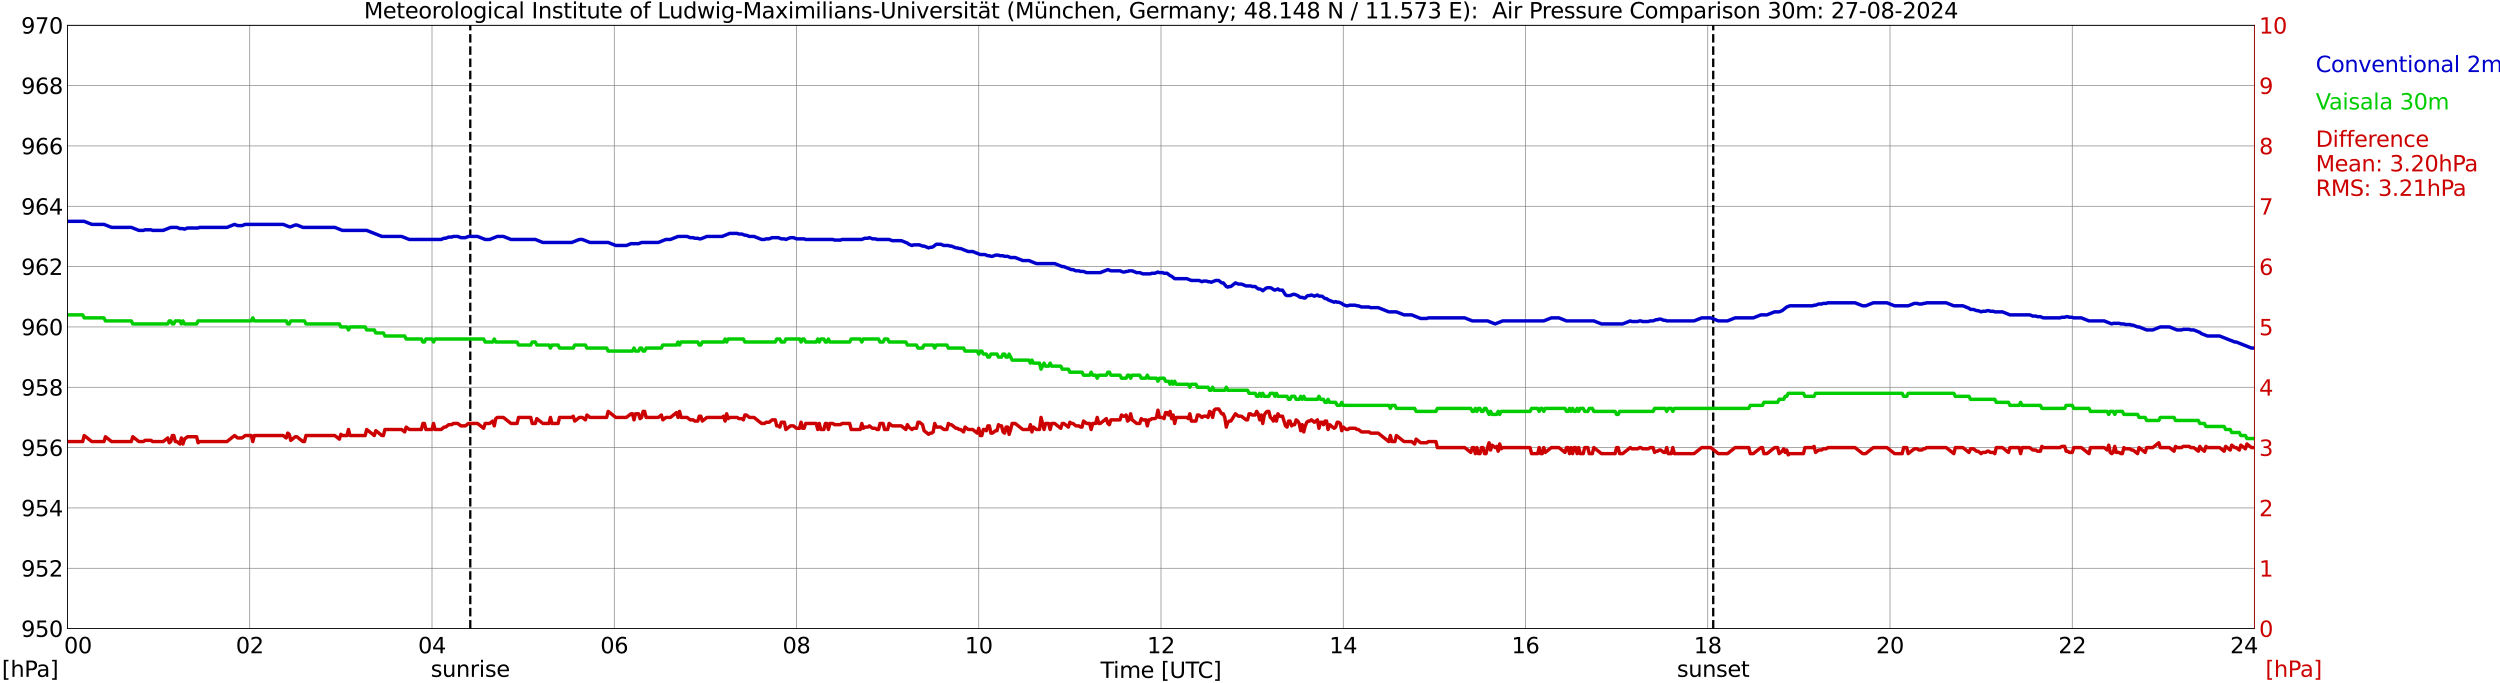 <?xml version="1.0" encoding="utf-8" standalone="no"?>
<!DOCTYPE svg PUBLIC "-//W3C//DTD SVG 1.1//EN"
  "http://www.w3.org/Graphics/SVG/1.1/DTD/svg11.dtd">
<svg xmlns:xlink="http://www.w3.org/1999/xlink" width="1085.4pt" height="296.64pt" viewBox="0 0 1085.4 296.64" xmlns="http://www.w3.org/2000/svg" version="1.1">
 <defs>
  <style type="text/css">*{stroke-linejoin: round; stroke-linecap: butt}</style>
 </defs>
 <g id="figure_1">
  <g id="patch_1">
   <path d="M 0 296.64 
L 1085.4 296.64 
L 1085.4 0 
L 0 0 
z
" style="fill: #ffffff"/>
  </g>
  <g id="axes_1">
   <g id="patch_2">
    <path d="M 29.306 272.909 
L 978.814 272.909 
L 978.814 10.976 
L 29.306 10.976 
z
" style="fill: #ffffff"/>
   </g>
   <g id="patch_3">
    <path d="M 978.814 272.909 
L 978.814 272.909 
L 978.814 10.976 
L 978.814 10.976 
z
" clip-path="url(#p70f875cc23)" style="fill: #d3d3d3; opacity: 0.25; stroke: #d3d3d3; stroke-linejoin: miter"/>
   </g>
   <g id="matplotlib.axis_1">
    <g id="xtick_1">
     <g id="line2d_1">
      <path d="M 29.306 272.909 
L 29.306 10.976 
" clip-path="url(#p70f875cc23)" style="fill: none; stroke: #808080; stroke-width: 0.3; stroke-linecap: square"/>
     </g>
     <g id="line2d_2"/>
     <g id="text_1">
      <!--    00 -->
      <g transform="translate(18.733 283.627) scale(0.095 -0.095)">
       <defs>
        <path id="DejaVuSans-20" transform="scale(0.016)"/>
        <path id="DejaVuSans-30" d="M 2034 4250 
Q 1547 4250 1301 3770 
Q 1056 3291 1056 2328 
Q 1056 1369 1301 889 
Q 1547 409 2034 409 
Q 2525 409 2770 889 
Q 3016 1369 3016 2328 
Q 3016 3291 2770 3770 
Q 2525 4250 2034 4250 
z
M 2034 4750 
Q 2819 4750 3233 4129 
Q 3647 3509 3647 2328 
Q 3647 1150 3233 529 
Q 2819 -91 2034 -91 
Q 1250 -91 836 529 
Q 422 1150 422 2328 
Q 422 3509 836 4129 
Q 1250 4750 2034 4750 
z
" transform="scale(0.016)"/>
       </defs>
       <use xlink:href="#DejaVuSans-20"/>
       <use xlink:href="#DejaVuSans-20" transform="translate(31.787 0)"/>
       <use xlink:href="#DejaVuSans-20" transform="translate(63.574 0)"/>
       <use xlink:href="#DejaVuSans-30" transform="translate(95.361 0)"/>
       <use xlink:href="#DejaVuSans-30" transform="translate(158.984 0)"/>
      </g>
     </g>
    </g>
    <g id="xtick_2">
     <g id="line2d_3">
      <path d="M 108.431 272.909 
L 108.431 10.976 
" clip-path="url(#p70f875cc23)" style="fill: none; stroke: #808080; stroke-width: 0.3; stroke-linecap: square"/>
     </g>
     <g id="line2d_4"/>
     <g id="text_2">
      <!-- 02 -->
      <g transform="translate(102.387 283.627) scale(0.095 -0.095)">
       <defs>
        <path id="DejaVuSans-32" d="M 1228 531 
L 3431 531 
L 3431 0 
L 469 0 
L 469 531 
Q 828 903 1448 1529 
Q 2069 2156 2228 2338 
Q 2531 2678 2651 2914 
Q 2772 3150 2772 3378 
Q 2772 3750 2511 3984 
Q 2250 4219 1831 4219 
Q 1534 4219 1204 4116 
Q 875 4013 500 3803 
L 500 4441 
Q 881 4594 1212 4672 
Q 1544 4750 1819 4750 
Q 2544 4750 2975 4387 
Q 3406 4025 3406 3419 
Q 3406 3131 3298 2873 
Q 3191 2616 2906 2266 
Q 2828 2175 2409 1742 
Q 1991 1309 1228 531 
z
" transform="scale(0.016)"/>
       </defs>
       <use xlink:href="#DejaVuSans-30"/>
       <use xlink:href="#DejaVuSans-32" transform="translate(63.623 0)"/>
      </g>
     </g>
    </g>
    <g id="xtick_3">
     <g id="line2d_5">
      <path d="M 187.557 272.909 
L 187.557 10.976 
" clip-path="url(#p70f875cc23)" style="fill: none; stroke: #808080; stroke-width: 0.3; stroke-linecap: square"/>
     </g>
     <g id="line2d_6"/>
     <g id="text_3">
      <!-- 04 -->
      <g transform="translate(181.513 283.627) scale(0.095 -0.095)">
       <defs>
        <path id="DejaVuSans-34" d="M 2419 4116 
L 825 1625 
L 2419 1625 
L 2419 4116 
z
M 2253 4666 
L 3047 4666 
L 3047 1625 
L 3713 1625 
L 3713 1100 
L 3047 1100 
L 3047 0 
L 2419 0 
L 2419 1100 
L 313 1100 
L 313 1709 
L 2253 4666 
z
" transform="scale(0.016)"/>
       </defs>
       <use xlink:href="#DejaVuSans-30"/>
       <use xlink:href="#DejaVuSans-34" transform="translate(63.623 0)"/>
      </g>
     </g>
    </g>
    <g id="xtick_4">
     <g id="line2d_7">
      <path d="M 266.683 272.909 
L 266.683 10.976 
" clip-path="url(#p70f875cc23)" style="fill: none; stroke: #808080; stroke-width: 0.3; stroke-linecap: square"/>
     </g>
     <g id="line2d_8"/>
     <g id="text_4">
      <!-- 06 -->
      <g transform="translate(260.638 283.627) scale(0.095 -0.095)">
       <defs>
        <path id="DejaVuSans-36" d="M 2113 2584 
Q 1688 2584 1439 2293 
Q 1191 2003 1191 1497 
Q 1191 994 1439 701 
Q 1688 409 2113 409 
Q 2538 409 2786 701 
Q 3034 994 3034 1497 
Q 3034 2003 2786 2293 
Q 2538 2584 2113 2584 
z
M 3366 4563 
L 3366 3988 
Q 3128 4100 2886 4159 
Q 2644 4219 2406 4219 
Q 1781 4219 1451 3797 
Q 1122 3375 1075 2522 
Q 1259 2794 1537 2939 
Q 1816 3084 2150 3084 
Q 2853 3084 3261 2657 
Q 3669 2231 3669 1497 
Q 3669 778 3244 343 
Q 2819 -91 2113 -91 
Q 1303 -91 875 529 
Q 447 1150 447 2328 
Q 447 3434 972 4092 
Q 1497 4750 2381 4750 
Q 2619 4750 2861 4703 
Q 3103 4656 3366 4563 
z
" transform="scale(0.016)"/>
       </defs>
       <use xlink:href="#DejaVuSans-30"/>
       <use xlink:href="#DejaVuSans-36" transform="translate(63.623 0)"/>
      </g>
     </g>
    </g>
    <g id="xtick_5">
     <g id="line2d_9">
      <path d="M 345.808 272.909 
L 345.808 10.976 
" clip-path="url(#p70f875cc23)" style="fill: none; stroke: #808080; stroke-width: 0.3; stroke-linecap: square"/>
     </g>
     <g id="line2d_10"/>
     <g id="text_5">
      <!-- 08 -->
      <g transform="translate(339.764 283.627) scale(0.095 -0.095)">
       <defs>
        <path id="DejaVuSans-38" d="M 2034 2216 
Q 1584 2216 1326 1975 
Q 1069 1734 1069 1313 
Q 1069 891 1326 650 
Q 1584 409 2034 409 
Q 2484 409 2743 651 
Q 3003 894 3003 1313 
Q 3003 1734 2745 1975 
Q 2488 2216 2034 2216 
z
M 1403 2484 
Q 997 2584 770 2862 
Q 544 3141 544 3541 
Q 544 4100 942 4425 
Q 1341 4750 2034 4750 
Q 2731 4750 3128 4425 
Q 3525 4100 3525 3541 
Q 3525 3141 3298 2862 
Q 3072 2584 2669 2484 
Q 3125 2378 3379 2068 
Q 3634 1759 3634 1313 
Q 3634 634 3220 271 
Q 2806 -91 2034 -91 
Q 1263 -91 848 271 
Q 434 634 434 1313 
Q 434 1759 690 2068 
Q 947 2378 1403 2484 
z
M 1172 3481 
Q 1172 3119 1398 2916 
Q 1625 2713 2034 2713 
Q 2441 2713 2670 2916 
Q 2900 3119 2900 3481 
Q 2900 3844 2670 4047 
Q 2441 4250 2034 4250 
Q 1625 4250 1398 4047 
Q 1172 3844 1172 3481 
z
" transform="scale(0.016)"/>
       </defs>
       <use xlink:href="#DejaVuSans-30"/>
       <use xlink:href="#DejaVuSans-38" transform="translate(63.623 0)"/>
      </g>
     </g>
    </g>
    <g id="xtick_6">
     <g id="line2d_11">
      <path d="M 424.934 272.909 
L 424.934 10.976 
" clip-path="url(#p70f875cc23)" style="fill: none; stroke: #808080; stroke-width: 0.3; stroke-linecap: square"/>
     </g>
     <g id="line2d_12"/>
     <g id="text_6">
      <!-- 10 -->
      <g transform="translate(418.89 283.627) scale(0.095 -0.095)">
       <defs>
        <path id="DejaVuSans-31" d="M 794 531 
L 1825 531 
L 1825 4091 
L 703 3866 
L 703 4441 
L 1819 4666 
L 2450 4666 
L 2450 531 
L 3481 531 
L 3481 0 
L 794 0 
L 794 531 
z
" transform="scale(0.016)"/>
       </defs>
       <use xlink:href="#DejaVuSans-31"/>
       <use xlink:href="#DejaVuSans-30" transform="translate(63.623 0)"/>
      </g>
     </g>
    </g>
    <g id="xtick_7">
     <g id="line2d_13">
      <path d="M 504.06 272.909 
L 504.06 10.976 
" clip-path="url(#p70f875cc23)" style="fill: none; stroke: #808080; stroke-width: 0.3; stroke-linecap: square"/>
     </g>
     <g id="line2d_14"/>
     <g id="text_7">
      <!-- 12 -->
      <g transform="translate(498.015 283.627) scale(0.095 -0.095)">
       <use xlink:href="#DejaVuSans-31"/>
       <use xlink:href="#DejaVuSans-32" transform="translate(63.623 0)"/>
      </g>
     </g>
    </g>
    <g id="xtick_8">
     <g id="line2d_15">
      <path d="M 583.185 272.909 
L 583.185 10.976 
" clip-path="url(#p70f875cc23)" style="fill: none; stroke: #808080; stroke-width: 0.3; stroke-linecap: square"/>
     </g>
     <g id="line2d_16"/>
     <g id="text_8">
      <!-- 14 -->
      <g transform="translate(577.141 283.627) scale(0.095 -0.095)">
       <use xlink:href="#DejaVuSans-31"/>
       <use xlink:href="#DejaVuSans-34" transform="translate(63.623 0)"/>
      </g>
     </g>
    </g>
    <g id="xtick_9">
     <g id="line2d_17">
      <path d="M 662.311 272.909 
L 662.311 10.976 
" clip-path="url(#p70f875cc23)" style="fill: none; stroke: #808080; stroke-width: 0.3; stroke-linecap: square"/>
     </g>
     <g id="line2d_18"/>
     <g id="text_9">
      <!-- 16 -->
      <g transform="translate(656.267 283.627) scale(0.095 -0.095)">
       <use xlink:href="#DejaVuSans-31"/>
       <use xlink:href="#DejaVuSans-36" transform="translate(63.623 0)"/>
      </g>
     </g>
    </g>
    <g id="xtick_10">
     <g id="line2d_19">
      <path d="M 741.437 272.909 
L 741.437 10.976 
" clip-path="url(#p70f875cc23)" style="fill: none; stroke: #808080; stroke-width: 0.3; stroke-linecap: square"/>
     </g>
     <g id="line2d_20"/>
     <g id="text_10">
      <!-- 18 -->
      <g transform="translate(735.392 283.627) scale(0.095 -0.095)">
       <use xlink:href="#DejaVuSans-31"/>
       <use xlink:href="#DejaVuSans-38" transform="translate(63.623 0)"/>
      </g>
     </g>
    </g>
    <g id="xtick_11">
     <g id="line2d_21">
      <path d="M 820.562 272.909 
L 820.562 10.976 
" clip-path="url(#p70f875cc23)" style="fill: none; stroke: #808080; stroke-width: 0.3; stroke-linecap: square"/>
     </g>
     <g id="line2d_22"/>
     <g id="text_11">
      <!-- 20 -->
      <g transform="translate(814.518 283.627) scale(0.095 -0.095)">
       <use xlink:href="#DejaVuSans-32"/>
       <use xlink:href="#DejaVuSans-30" transform="translate(63.623 0)"/>
      </g>
     </g>
    </g>
    <g id="xtick_12">
     <g id="line2d_23">
      <path d="M 899.688 272.909 
L 899.688 10.976 
" clip-path="url(#p70f875cc23)" style="fill: none; stroke: #808080; stroke-width: 0.3; stroke-linecap: square"/>
     </g>
     <g id="line2d_24"/>
     <g id="text_12">
      <!-- 22 -->
      <g transform="translate(893.644 283.627) scale(0.095 -0.095)">
       <use xlink:href="#DejaVuSans-32"/>
       <use xlink:href="#DejaVuSans-32" transform="translate(63.623 0)"/>
      </g>
     </g>
    </g>
    <g id="xtick_13">
     <g id="line2d_25">
      <path d="M 978.814 272.909 
L 978.814 10.976 
" clip-path="url(#p70f875cc23)" style="fill: none; stroke: #808080; stroke-width: 0.3; stroke-linecap: square"/>
     </g>
     <g id="line2d_26"/>
     <g id="text_13">
      <!-- 24    -->
      <g transform="translate(968.241 283.627) scale(0.095 -0.095)">
       <use xlink:href="#DejaVuSans-32"/>
       <use xlink:href="#DejaVuSans-34" transform="translate(63.623 0)"/>
       <use xlink:href="#DejaVuSans-20" transform="translate(127.246 0)"/>
       <use xlink:href="#DejaVuSans-20" transform="translate(159.033 0)"/>
       <use xlink:href="#DejaVuSans-20" transform="translate(190.82 0)"/>
      </g>
     </g>
    </g>
    <g id="text_14">
     <!-- Time [UTC] -->
     <g transform="translate(477.806 294.322) scale(0.095 -0.095)">
      <defs>
       <path id="DejaVuSans-54" d="M -19 4666 
L 3928 4666 
L 3928 4134 
L 2272 4134 
L 2272 0 
L 1638 0 
L 1638 4134 
L -19 4134 
L -19 4666 
z
" transform="scale(0.016)"/>
       <path id="DejaVuSans-69" d="M 603 3500 
L 1178 3500 
L 1178 0 
L 603 0 
L 603 3500 
z
M 603 4863 
L 1178 4863 
L 1178 4134 
L 603 4134 
L 603 4863 
z
" transform="scale(0.016)"/>
       <path id="DejaVuSans-6d" d="M 3328 2828 
Q 3544 3216 3844 3400 
Q 4144 3584 4550 3584 
Q 5097 3584 5394 3201 
Q 5691 2819 5691 2113 
L 5691 0 
L 5113 0 
L 5113 2094 
Q 5113 2597 4934 2840 
Q 4756 3084 4391 3084 
Q 3944 3084 3684 2787 
Q 3425 2491 3425 1978 
L 3425 0 
L 2847 0 
L 2847 2094 
Q 2847 2600 2669 2842 
Q 2491 3084 2119 3084 
Q 1678 3084 1418 2786 
Q 1159 2488 1159 1978 
L 1159 0 
L 581 0 
L 581 3500 
L 1159 3500 
L 1159 2956 
Q 1356 3278 1631 3431 
Q 1906 3584 2284 3584 
Q 2666 3584 2933 3390 
Q 3200 3197 3328 2828 
z
" transform="scale(0.016)"/>
       <path id="DejaVuSans-65" d="M 3597 1894 
L 3597 1613 
L 953 1613 
Q 991 1019 1311 708 
Q 1631 397 2203 397 
Q 2534 397 2845 478 
Q 3156 559 3463 722 
L 3463 178 
Q 3153 47 2828 -22 
Q 2503 -91 2169 -91 
Q 1331 -91 842 396 
Q 353 884 353 1716 
Q 353 2575 817 3079 
Q 1281 3584 2069 3584 
Q 2775 3584 3186 3129 
Q 3597 2675 3597 1894 
z
M 3022 2063 
Q 3016 2534 2758 2815 
Q 2500 3097 2075 3097 
Q 1594 3097 1305 2825 
Q 1016 2553 972 2059 
L 3022 2063 
z
" transform="scale(0.016)"/>
       <path id="DejaVuSans-5b" d="M 550 4863 
L 1875 4863 
L 1875 4416 
L 1125 4416 
L 1125 -397 
L 1875 -397 
L 1875 -844 
L 550 -844 
L 550 4863 
z
" transform="scale(0.016)"/>
       <path id="DejaVuSans-55" d="M 556 4666 
L 1191 4666 
L 1191 1831 
Q 1191 1081 1462 751 
Q 1734 422 2344 422 
Q 2950 422 3222 751 
Q 3494 1081 3494 1831 
L 3494 4666 
L 4128 4666 
L 4128 1753 
Q 4128 841 3676 375 
Q 3225 -91 2344 -91 
Q 1459 -91 1007 375 
Q 556 841 556 1753 
L 556 4666 
z
" transform="scale(0.016)"/>
       <path id="DejaVuSans-43" d="M 4122 4306 
L 4122 3641 
Q 3803 3938 3442 4084 
Q 3081 4231 2675 4231 
Q 1875 4231 1450 3742 
Q 1025 3253 1025 2328 
Q 1025 1406 1450 917 
Q 1875 428 2675 428 
Q 3081 428 3442 575 
Q 3803 722 4122 1019 
L 4122 359 
Q 3791 134 3420 21 
Q 3050 -91 2638 -91 
Q 1578 -91 968 557 
Q 359 1206 359 2328 
Q 359 3453 968 4101 
Q 1578 4750 2638 4750 
Q 3056 4750 3426 4639 
Q 3797 4528 4122 4306 
z
" transform="scale(0.016)"/>
       <path id="DejaVuSans-5d" d="M 1947 4863 
L 1947 -844 
L 622 -844 
L 622 -397 
L 1369 -397 
L 1369 4416 
L 622 4416 
L 622 4863 
L 1947 4863 
z
" transform="scale(0.016)"/>
      </defs>
      <use xlink:href="#DejaVuSans-54"/>
      <use xlink:href="#DejaVuSans-69" transform="translate(57.959 0)"/>
      <use xlink:href="#DejaVuSans-6d" transform="translate(85.742 0)"/>
      <use xlink:href="#DejaVuSans-65" transform="translate(183.154 0)"/>
      <use xlink:href="#DejaVuSans-20" transform="translate(244.678 0)"/>
      <use xlink:href="#DejaVuSans-5b" transform="translate(276.465 0)"/>
      <use xlink:href="#DejaVuSans-55" transform="translate(315.479 0)"/>
      <use xlink:href="#DejaVuSans-54" transform="translate(388.672 0)"/>
      <use xlink:href="#DejaVuSans-43" transform="translate(443.881 0)"/>
      <use xlink:href="#DejaVuSans-5d" transform="translate(513.705 0)"/>
     </g>
    </g>
   </g>
   <g id="matplotlib.axis_2">
    <g id="ytick_1">
     <g id="line2d_27">
      <path d="M 29.306 272.909 
L 978.814 272.909 
" clip-path="url(#p70f875cc23)" style="fill: none; stroke: #808080; stroke-width: 0.3; stroke-linecap: square"/>
     </g>
     <g id="line2d_28"/>
     <g id="text_15">
      <!-- 950 -->
      <g transform="translate(9.173 276.518) scale(0.095 -0.095)">
       <defs>
        <path id="DejaVuSans-39" d="M 703 97 
L 703 672 
Q 941 559 1184 500 
Q 1428 441 1663 441 
Q 2288 441 2617 861 
Q 2947 1281 2994 2138 
Q 2813 1869 2534 1725 
Q 2256 1581 1919 1581 
Q 1219 1581 811 2004 
Q 403 2428 403 3163 
Q 403 3881 828 4315 
Q 1253 4750 1959 4750 
Q 2769 4750 3195 4129 
Q 3622 3509 3622 2328 
Q 3622 1225 3098 567 
Q 2575 -91 1691 -91 
Q 1453 -91 1209 -44 
Q 966 3 703 97 
z
M 1959 2075 
Q 2384 2075 2632 2365 
Q 2881 2656 2881 3163 
Q 2881 3666 2632 3958 
Q 2384 4250 1959 4250 
Q 1534 4250 1286 3958 
Q 1038 3666 1038 3163 
Q 1038 2656 1286 2365 
Q 1534 2075 1959 2075 
z
" transform="scale(0.016)"/>
        <path id="DejaVuSans-35" d="M 691 4666 
L 3169 4666 
L 3169 4134 
L 1269 4134 
L 1269 2991 
Q 1406 3038 1543 3061 
Q 1681 3084 1819 3084 
Q 2600 3084 3056 2656 
Q 3513 2228 3513 1497 
Q 3513 744 3044 326 
Q 2575 -91 1722 -91 
Q 1428 -91 1123 -41 
Q 819 9 494 109 
L 494 744 
Q 775 591 1075 516 
Q 1375 441 1709 441 
Q 2250 441 2565 725 
Q 2881 1009 2881 1497 
Q 2881 1984 2565 2268 
Q 2250 2553 1709 2553 
Q 1456 2553 1204 2497 
Q 953 2441 691 2322 
L 691 4666 
z
" transform="scale(0.016)"/>
       </defs>
       <use xlink:href="#DejaVuSans-39"/>
       <use xlink:href="#DejaVuSans-35" transform="translate(63.623 0)"/>
       <use xlink:href="#DejaVuSans-30" transform="translate(127.246 0)"/>
      </g>
     </g>
    </g>
    <g id="ytick_2">
     <g id="line2d_29">
      <path d="M 29.306 246.715 
L 978.814 246.715 
" clip-path="url(#p70f875cc23)" style="fill: none; stroke: #808080; stroke-width: 0.3; stroke-linecap: square"/>
     </g>
     <g id="line2d_30"/>
     <g id="text_16">
      <!-- 952 -->
      <g transform="translate(9.173 250.325) scale(0.095 -0.095)">
       <use xlink:href="#DejaVuSans-39"/>
       <use xlink:href="#DejaVuSans-35" transform="translate(63.623 0)"/>
       <use xlink:href="#DejaVuSans-32" transform="translate(127.246 0)"/>
      </g>
     </g>
    </g>
    <g id="ytick_3">
     <g id="line2d_31">
      <path d="M 29.306 220.522 
L 978.814 220.522 
" clip-path="url(#p70f875cc23)" style="fill: none; stroke: #808080; stroke-width: 0.3; stroke-linecap: square"/>
     </g>
     <g id="line2d_32"/>
     <g id="text_17">
      <!-- 954 -->
      <g transform="translate(9.173 224.131) scale(0.095 -0.095)">
       <use xlink:href="#DejaVuSans-39"/>
       <use xlink:href="#DejaVuSans-35" transform="translate(63.623 0)"/>
       <use xlink:href="#DejaVuSans-34" transform="translate(127.246 0)"/>
      </g>
     </g>
    </g>
    <g id="ytick_4">
     <g id="line2d_33">
      <path d="M 29.306 194.329 
L 978.814 194.329 
" clip-path="url(#p70f875cc23)" style="fill: none; stroke: #808080; stroke-width: 0.3; stroke-linecap: square"/>
     </g>
     <g id="line2d_34"/>
     <g id="text_18">
      <!-- 956 -->
      <g transform="translate(9.173 197.938) scale(0.095 -0.095)">
       <use xlink:href="#DejaVuSans-39"/>
       <use xlink:href="#DejaVuSans-35" transform="translate(63.623 0)"/>
       <use xlink:href="#DejaVuSans-36" transform="translate(127.246 0)"/>
      </g>
     </g>
    </g>
    <g id="ytick_5">
     <g id="line2d_35">
      <path d="M 29.306 168.136 
L 978.814 168.136 
" clip-path="url(#p70f875cc23)" style="fill: none; stroke: #808080; stroke-width: 0.3; stroke-linecap: square"/>
     </g>
     <g id="line2d_36"/>
     <g id="text_19">
      <!-- 958 -->
      <g transform="translate(9.173 171.745) scale(0.095 -0.095)">
       <use xlink:href="#DejaVuSans-39"/>
       <use xlink:href="#DejaVuSans-35" transform="translate(63.623 0)"/>
       <use xlink:href="#DejaVuSans-38" transform="translate(127.246 0)"/>
      </g>
     </g>
    </g>
    <g id="ytick_6">
     <g id="line2d_37">
      <path d="M 29.306 141.942 
L 978.814 141.942 
" clip-path="url(#p70f875cc23)" style="fill: none; stroke: #808080; stroke-width: 0.3; stroke-linecap: square"/>
     </g>
     <g id="line2d_38"/>
     <g id="text_20">
      <!-- 960 -->
      <g transform="translate(9.173 145.551) scale(0.095 -0.095)">
       <use xlink:href="#DejaVuSans-39"/>
       <use xlink:href="#DejaVuSans-36" transform="translate(63.623 0)"/>
       <use xlink:href="#DejaVuSans-30" transform="translate(127.246 0)"/>
      </g>
     </g>
    </g>
    <g id="ytick_7">
     <g id="line2d_39">
      <path d="M 29.306 115.749 
L 978.814 115.749 
" clip-path="url(#p70f875cc23)" style="fill: none; stroke: #808080; stroke-width: 0.3; stroke-linecap: square"/>
     </g>
     <g id="line2d_40"/>
     <g id="text_21">
      <!-- 962 -->
      <g transform="translate(9.173 119.358) scale(0.095 -0.095)">
       <use xlink:href="#DejaVuSans-39"/>
       <use xlink:href="#DejaVuSans-36" transform="translate(63.623 0)"/>
       <use xlink:href="#DejaVuSans-32" transform="translate(127.246 0)"/>
      </g>
     </g>
    </g>
    <g id="ytick_8">
     <g id="line2d_41">
      <path d="M 29.306 89.556 
L 978.814 89.556 
" clip-path="url(#p70f875cc23)" style="fill: none; stroke: #808080; stroke-width: 0.3; stroke-linecap: square"/>
     </g>
     <g id="line2d_42"/>
     <g id="text_22">
      <!-- 964 -->
      <g transform="translate(9.173 93.165) scale(0.095 -0.095)">
       <use xlink:href="#DejaVuSans-39"/>
       <use xlink:href="#DejaVuSans-36" transform="translate(63.623 0)"/>
       <use xlink:href="#DejaVuSans-34" transform="translate(127.246 0)"/>
      </g>
     </g>
    </g>
    <g id="ytick_9">
     <g id="line2d_43">
      <path d="M 29.306 63.362 
L 978.814 63.362 
" clip-path="url(#p70f875cc23)" style="fill: none; stroke: #808080; stroke-width: 0.3; stroke-linecap: square"/>
     </g>
     <g id="line2d_44"/>
     <g id="text_23">
      <!-- 966 -->
      <g transform="translate(9.173 66.972) scale(0.095 -0.095)">
       <use xlink:href="#DejaVuSans-39"/>
       <use xlink:href="#DejaVuSans-36" transform="translate(63.623 0)"/>
       <use xlink:href="#DejaVuSans-36" transform="translate(127.246 0)"/>
      </g>
     </g>
    </g>
    <g id="ytick_10">
     <g id="line2d_45">
      <path d="M 29.306 37.169 
L 978.814 37.169 
" clip-path="url(#p70f875cc23)" style="fill: none; stroke: #808080; stroke-width: 0.3; stroke-linecap: square"/>
     </g>
     <g id="line2d_46"/>
     <g id="text_24">
      <!-- 968 -->
      <g transform="translate(9.173 40.778) scale(0.095 -0.095)">
       <use xlink:href="#DejaVuSans-39"/>
       <use xlink:href="#DejaVuSans-36" transform="translate(63.623 0)"/>
       <use xlink:href="#DejaVuSans-38" transform="translate(127.246 0)"/>
      </g>
     </g>
    </g>
    <g id="ytick_11">
     <g id="line2d_47">
      <path d="M 29.306 10.976 
L 978.814 10.976 
" clip-path="url(#p70f875cc23)" style="fill: none; stroke: #808080; stroke-width: 0.3; stroke-linecap: square"/>
     </g>
     <g id="line2d_48"/>
     <g id="text_25">
      <!-- 970 -->
      <g transform="translate(9.173 14.585) scale(0.095 -0.095)">
       <defs>
        <path id="DejaVuSans-37" d="M 525 4666 
L 3525 4666 
L 3525 4397 
L 1831 0 
L 1172 0 
L 2766 4134 
L 525 4134 
L 525 4666 
z
" transform="scale(0.016)"/>
       </defs>
       <use xlink:href="#DejaVuSans-39"/>
       <use xlink:href="#DejaVuSans-37" transform="translate(63.623 0)"/>
       <use xlink:href="#DejaVuSans-30" transform="translate(127.246 0)"/>
      </g>
     </g>
    </g>
   </g>
   <g id="line2d_49">
    <path d="M 204.174 272.909 
L 204.174 10.976 
" clip-path="url(#p70f875cc23)" style="fill: none; stroke-dasharray: 3.7,1.6; stroke-dashoffset: 0; stroke: #000000"/>
   </g>
   <g id="line2d_50">
    <path d="M 743.811 272.909 
L 743.811 10.976 
" clip-path="url(#p70f875cc23)" style="fill: none; stroke-dasharray: 3.7,1.6; stroke-dashoffset: 0; stroke: #000000"/>
   </g>
   <g id="line2d_51">
    <path d="M 29.306 96.104 
L 36.559 96.104 
L 39.856 97.414 
L 45.131 97.414 
L 48.428 98.723 
L 57 98.723 
L 60.297 100.033 
L 62.275 100.033 
L 62.934 99.771 
L 65.572 99.771 
L 66.231 100.033 
L 70.847 100.033 
L 74.144 98.723 
L 76.781 98.723 
L 78.1 99.247 
L 79.419 99.247 
L 80.078 99.509 
L 81.397 98.985 
L 86.013 98.985 
L 86.672 98.723 
L 98.541 98.723 
L 101.838 97.414 
L 103.156 97.937 
L 105.135 97.937 
L 106.453 97.414 
L 122.938 97.414 
L 125.575 98.461 
L 126.235 98.461 
L 128.213 97.676 
L 128.872 97.676 
L 131.51 98.723 
L 145.357 98.723 
L 148.654 100.033 
L 159.204 100.033 
L 165.798 102.652 
L 174.37 102.652 
L 177.666 103.962 
L 191.513 103.962 
L 192.832 103.438 
L 193.492 103.438 
L 194.81 102.914 
L 196.129 102.914 
L 196.788 102.652 
L 198.767 102.652 
L 200.085 103.176 
L 202.063 103.176 
L 203.382 102.652 
L 207.339 102.652 
L 210.635 103.962 
L 212.614 103.962 
L 215.91 102.652 
L 218.548 102.652 
L 221.845 103.962 
L 232.395 103.962 
L 235.692 105.272 
L 248.22 105.272 
L 251.517 103.962 
L 252.836 103.962 
L 256.133 105.272 
L 264.045 105.272 
L 267.342 106.581 
L 271.958 106.581 
L 273.936 105.795 
L 277.233 105.795 
L 278.552 105.272 
L 285.805 105.272 
L 289.102 103.962 
L 291.08 103.962 
L 294.377 102.652 
L 298.333 102.652 
L 299.652 103.176 
L 300.971 103.176 
L 301.63 103.438 
L 302.949 103.438 
L 303.608 103.7 
L 304.267 103.7 
L 306.905 102.652 
L 313.499 102.652 
L 316.796 101.343 
L 320.093 101.343 
L 320.752 101.605 
L 322.071 101.605 
L 323.39 102.128 
L 324.049 102.128 
L 325.368 102.652 
L 327.346 102.652 
L 330.643 103.962 
L 331.961 103.962 
L 332.621 103.7 
L 333.94 103.7 
L 335.258 103.176 
L 337.896 103.176 
L 339.215 103.7 
L 340.533 103.7 
L 341.193 103.962 
L 343.171 103.176 
L 344.49 103.176 
L 345.808 103.7 
L 349.105 103.7 
L 349.765 103.962 
L 361.634 103.962 
L 362.293 104.224 
L 364.93 104.224 
L 365.59 103.962 
L 374.162 103.962 
L 375.481 103.438 
L 376.799 103.438 
L 377.459 103.176 
L 378.777 103.7 
L 380.096 103.7 
L 380.756 103.962 
L 386.031 103.962 
L 387.349 104.486 
L 391.306 104.486 
L 393.943 105.534 
L 394.603 106.057 
L 395.921 106.581 
L 396.581 106.319 
L 399.218 106.319 
L 400.537 106.843 
L 401.196 106.843 
L 403.175 107.629 
L 403.834 107.367 
L 404.493 107.367 
L 405.153 107.105 
L 406.471 106.057 
L 408.45 106.057 
L 409.768 106.581 
L 411.746 106.581 
L 412.406 106.843 
L 413.065 106.843 
L 415.043 107.629 
L 415.703 107.629 
L 416.362 107.891 
L 417.022 107.891 
L 420.318 109.201 
L 422.297 109.201 
L 425.593 110.51 
L 427.572 110.51 
L 428.89 111.034 
L 429.55 111.034 
L 430.209 111.296 
L 430.869 111.296 
L 432.187 110.772 
L 433.506 110.772 
L 434.165 111.034 
L 435.484 111.034 
L 436.144 111.296 
L 437.462 111.296 
L 438.781 111.82 
L 440.759 111.82 
L 444.056 113.13 
L 446.694 113.13 
L 449.991 114.439 
L 457.903 114.439 
L 461.2 115.749 
L 461.859 115.749 
L 465.156 117.059 
L 465.816 117.059 
L 467.134 117.582 
L 468.453 117.582 
L 469.113 117.844 
L 470.431 117.844 
L 471.75 118.368 
L 477.685 118.368 
L 480.981 117.059 
L 482.3 117.582 
L 486.256 117.582 
L 487.575 118.106 
L 488.235 118.106 
L 488.894 117.844 
L 489.553 117.844 
L 490.213 117.582 
L 491.532 117.582 
L 493.51 118.368 
L 494.828 118.368 
L 496.147 118.892 
L 499.444 118.892 
L 500.103 118.63 
L 501.422 118.63 
L 502.741 118.106 
L 503.4 118.368 
L 504.719 118.368 
L 505.379 118.63 
L 506.697 118.63 
L 508.016 119.678 
L 508.675 119.94 
L 509.994 120.988 
L 515.269 120.988 
L 517.247 121.773 
L 520.544 121.773 
L 521.863 122.297 
L 522.522 122.035 
L 523.841 122.035 
L 524.501 122.297 
L 525.16 122.297 
L 525.819 122.559 
L 527.797 121.773 
L 529.116 121.773 
L 530.435 122.821 
L 531.094 122.821 
L 532.413 124.393 
L 533.073 124.655 
L 533.732 124.393 
L 534.391 124.393 
L 536.369 122.821 
L 537.688 123.345 
L 539.007 123.345 
L 540.985 124.131 
L 542.963 124.131 
L 543.623 124.393 
L 544.941 124.393 
L 546.26 125.44 
L 546.919 125.44 
L 547.579 125.702 
L 548.238 126.226 
L 549.557 125.179 
L 550.216 124.917 
L 551.535 124.917 
L 552.195 125.179 
L 552.854 125.702 
L 553.513 125.964 
L 554.832 125.44 
L 555.491 125.964 
L 556.81 125.964 
L 558.129 128.06 
L 558.788 128.322 
L 560.107 128.322 
L 561.426 127.798 
L 562.085 127.798 
L 563.404 128.322 
L 564.063 128.846 
L 564.723 129.108 
L 565.382 129.108 
L 566.042 129.369 
L 566.701 129.369 
L 567.36 128.584 
L 568.02 128.322 
L 568.679 128.322 
L 569.338 128.06 
L 570.657 128.584 
L 571.976 128.06 
L 572.635 128.584 
L 573.954 128.584 
L 575.273 129.631 
L 575.932 129.631 
L 576.592 130.155 
L 579.229 131.203 
L 579.889 130.941 
L 580.548 131.203 
L 581.207 131.203 
L 582.526 131.727 
L 583.185 132.251 
L 584.504 132.775 
L 585.164 132.775 
L 585.823 132.513 
L 588.46 132.513 
L 589.12 132.775 
L 589.779 132.775 
L 591.098 133.298 
L 594.395 133.298 
L 595.054 133.56 
L 598.351 133.56 
L 602.967 135.394 
L 606.264 135.394 
L 609.561 136.704 
L 612.858 136.704 
L 616.814 138.275 
L 619.451 138.275 
L 620.111 138.013 
L 635.936 138.013 
L 639.233 139.323 
L 645.827 139.323 
L 649.123 140.633 
L 652.42 139.323 
L 670.224 139.323 
L 673.521 138.013 
L 676.817 138.013 
L 680.114 139.323 
L 691.983 139.323 
L 695.28 140.633 
L 704.511 140.633 
L 707.808 139.323 
L 708.468 139.585 
L 711.105 139.585 
L 711.765 139.323 
L 712.424 139.323 
L 713.083 139.585 
L 715.721 139.585 
L 716.38 139.323 
L 717.699 139.323 
L 719.018 138.799 
L 719.677 138.799 
L 720.337 138.537 
L 720.996 138.537 
L 722.315 139.061 
L 722.974 139.061 
L 723.633 139.323 
L 735.502 139.323 
L 738.799 138.013 
L 742.756 138.013 
L 746.052 139.323 
L 750.009 139.323 
L 753.306 138.013 
L 761.218 138.013 
L 764.515 136.704 
L 767.153 136.704 
L 770.449 135.394 
L 772.428 135.394 
L 773.746 134.87 
L 775.725 133.298 
L 777.043 132.775 
L 786.934 132.775 
L 787.593 132.513 
L 788.253 132.513 
L 789.572 131.989 
L 790.89 131.989 
L 791.55 131.727 
L 792.868 131.727 
L 793.528 131.465 
L 805.397 131.465 
L 808.694 132.775 
L 810.012 132.775 
L 813.309 131.465 
L 819.244 131.465 
L 822.541 132.775 
L 828.475 132.775 
L 831.112 131.727 
L 832.431 131.727 
L 833.091 131.989 
L 834.409 131.989 
L 835.069 131.727 
L 835.728 131.727 
L 836.388 131.465 
L 844.959 131.465 
L 848.256 132.775 
L 852.213 132.775 
L 854.85 133.822 
L 855.51 134.346 
L 856.828 134.346 
L 858.147 134.87 
L 858.806 134.87 
L 860.125 135.394 
L 860.785 135.132 
L 862.103 135.132 
L 862.763 134.87 
L 863.422 134.87 
L 864.082 135.132 
L 865.4 135.132 
L 866.06 135.394 
L 869.357 135.394 
L 872.653 136.704 
L 881.225 136.704 
L 882.544 137.227 
L 883.863 137.227 
L 884.522 137.489 
L 885.841 137.489 
L 887.16 138.013 
L 894.413 138.013 
L 895.072 137.751 
L 896.391 137.751 
L 897.051 137.489 
L 897.71 137.489 
L 898.369 137.751 
L 899.688 137.751 
L 900.347 138.013 
L 903.644 138.013 
L 906.941 139.323 
L 913.535 139.323 
L 916.832 140.633 
L 917.491 140.371 
L 920.129 140.371 
L 920.788 140.633 
L 922.107 140.633 
L 922.766 140.895 
L 924.745 140.895 
L 925.404 141.156 
L 926.063 141.156 
L 928.041 141.942 
L 928.701 141.942 
L 931.998 143.252 
L 934.635 143.252 
L 937.932 141.942 
L 941.888 141.942 
L 945.185 143.252 
L 947.163 143.252 
L 947.823 142.99 
L 950.46 142.99 
L 951.12 143.252 
L 952.438 143.252 
L 955.076 144.3 
L 955.735 144.824 
L 958.373 145.871 
L 963.648 145.871 
L 970.242 148.491 
L 970.901 148.491 
L 977.495 151.11 
L 978.154 151.11 
L 978.154 151.11 
" clip-path="url(#p70f875cc23)" style="fill: none; stroke: #0000cc; stroke-width: 1.5; stroke-linecap: square"/>
   </g>
   <g id="line2d_52">
    <path d="M 29.306 136.704 
L 35.9 136.704 
L 36.559 138.013 
L 45.131 138.013 
L 45.79 139.323 
L 57 139.323 
L 57.659 140.633 
L 72.825 140.633 
L 73.484 139.323 
L 74.144 139.323 
L 74.803 140.633 
L 75.462 140.633 
L 76.122 139.323 
L 78.1 139.323 
L 78.759 140.633 
L 79.419 139.323 
L 80.078 140.633 
L 85.353 140.633 
L 86.013 139.323 
L 109.091 139.323 
L 109.75 138.013 
L 110.41 139.323 
L 124.257 139.323 
L 124.916 140.633 
L 125.575 140.633 
L 126.235 139.323 
L 132.169 139.323 
L 132.829 140.633 
L 147.335 140.633 
L 147.994 141.942 
L 150.632 141.942 
L 151.291 143.252 
L 151.951 141.942 
L 158.544 141.942 
L 159.204 143.252 
L 162.501 143.252 
L 163.16 144.562 
L 166.457 144.562 
L 167.116 145.871 
L 175.688 145.871 
L 176.348 147.181 
L 182.941 147.181 
L 183.601 148.491 
L 184.26 148.491 
L 184.92 147.181 
L 187.557 147.181 
L 188.216 148.491 
L 188.876 147.181 
L 209.976 147.181 
L 210.635 148.491 
L 213.932 148.491 
L 214.592 147.181 
L 215.251 148.491 
L 224.482 148.491 
L 225.142 149.8 
L 230.417 149.8 
L 231.076 148.491 
L 232.395 148.491 
L 233.054 149.8 
L 238.329 149.8 
L 238.989 151.11 
L 239.648 149.8 
L 242.286 149.8 
L 242.945 151.11 
L 248.88 151.11 
L 249.539 149.8 
L 254.155 149.8 
L 254.814 151.11 
L 263.386 151.11 
L 264.045 152.42 
L 274.595 152.42 
L 275.255 151.11 
L 275.914 152.42 
L 277.233 152.42 
L 277.892 151.11 
L 278.552 151.11 
L 279.211 152.42 
L 279.87 152.42 
L 280.53 151.11 
L 287.124 151.11 
L 287.783 149.8 
L 293.717 149.8 
L 294.377 148.491 
L 295.036 149.8 
L 295.696 148.491 
L 302.949 148.491 
L 303.608 149.8 
L 304.267 149.8 
L 304.927 148.491 
L 314.158 148.491 
L 314.818 147.181 
L 315.477 148.491 
L 316.136 147.181 
L 322.73 147.181 
L 323.39 148.491 
L 336.577 148.491 
L 337.236 147.181 
L 338.555 147.181 
L 339.215 148.491 
L 340.533 148.491 
L 341.193 147.181 
L 347.127 147.181 
L 347.787 148.491 
L 348.446 147.181 
L 349.105 147.181 
L 349.765 148.491 
L 354.38 148.491 
L 355.04 147.181 
L 355.699 148.491 
L 356.359 147.181 
L 357.677 147.181 
L 358.337 148.491 
L 358.996 148.491 
L 359.655 147.181 
L 360.315 148.491 
L 368.887 148.491 
L 369.546 147.181 
L 373.502 147.181 
L 374.162 148.491 
L 374.821 147.181 
L 381.415 147.181 
L 382.074 148.491 
L 383.393 148.491 
L 384.053 147.181 
L 385.371 147.181 
L 386.031 148.491 
L 393.284 148.491 
L 393.943 149.8 
L 397.899 149.8 
L 398.559 151.11 
L 400.537 151.11 
L 401.196 149.8 
L 405.153 149.8 
L 405.812 151.11 
L 406.471 149.8 
L 411.087 149.8 
L 411.746 151.11 
L 418.34 151.11 
L 419 152.42 
L 424.275 152.42 
L 424.934 153.729 
L 425.593 152.42 
L 426.253 152.42 
L 426.912 153.729 
L 428.231 153.729 
L 428.89 155.039 
L 429.55 155.039 
L 430.209 153.729 
L 432.847 153.729 
L 433.506 155.039 
L 434.825 155.039 
L 435.484 153.729 
L 436.144 153.729 
L 436.803 155.039 
L 437.462 155.039 
L 438.122 153.729 
L 439.44 156.349 
L 446.694 156.349 
L 447.353 157.658 
L 448.012 156.349 
L 448.672 157.658 
L 451.309 157.658 
L 451.969 160.278 
L 453.287 157.658 
L 453.947 158.968 
L 455.266 158.968 
L 455.925 157.658 
L 456.584 158.968 
L 460.541 158.968 
L 461.2 160.278 
L 463.838 160.278 
L 464.497 161.587 
L 469.772 161.587 
L 470.431 162.897 
L 473.069 162.897 
L 473.728 161.587 
L 474.388 162.897 
L 475.706 162.897 
L 476.366 164.207 
L 477.025 162.897 
L 480.322 162.897 
L 480.981 161.587 
L 481.641 161.587 
L 482.3 162.897 
L 486.256 162.897 
L 486.916 164.207 
L 488.894 164.207 
L 489.553 162.897 
L 490.213 162.897 
L 490.872 164.207 
L 491.532 162.897 
L 494.828 162.897 
L 495.488 164.207 
L 497.466 164.207 
L 498.125 162.897 
L 498.785 164.207 
L 502.082 164.207 
L 502.741 165.516 
L 503.4 164.207 
L 505.379 164.207 
L 506.038 165.516 
L 507.357 165.516 
L 508.016 166.826 
L 508.675 165.516 
L 509.335 166.826 
L 509.994 165.516 
L 510.654 166.826 
L 515.929 166.826 
L 516.588 168.136 
L 517.247 166.826 
L 519.226 166.826 
L 519.885 168.136 
L 524.501 168.136 
L 525.16 169.445 
L 525.819 169.445 
L 526.479 168.136 
L 527.138 169.445 
L 531.754 169.445 
L 532.413 168.136 
L 533.073 169.445 
L 541.644 169.445 
L 542.304 170.755 
L 544.941 170.755 
L 545.601 172.065 
L 546.26 172.065 
L 546.919 170.755 
L 547.579 172.065 
L 548.238 170.755 
L 548.898 172.065 
L 550.876 172.065 
L 551.535 170.755 
L 552.854 170.755 
L 553.513 172.065 
L 554.173 170.755 
L 554.832 172.065 
L 558.788 172.065 
L 559.448 173.374 
L 560.107 173.374 
L 560.766 172.065 
L 562.085 172.065 
L 562.745 173.374 
L 564.063 173.374 
L 564.723 172.065 
L 565.382 173.374 
L 566.042 172.065 
L 566.701 173.374 
L 571.976 173.374 
L 572.635 172.065 
L 573.295 173.374 
L 574.613 173.374 
L 575.273 174.684 
L 575.932 174.684 
L 576.592 173.374 
L 577.251 174.684 
L 579.889 174.684 
L 580.548 175.994 
L 581.867 175.994 
L 582.526 174.684 
L 583.185 175.994 
L 602.967 175.994 
L 603.626 177.303 
L 604.286 175.994 
L 605.604 175.994 
L 606.264 177.303 
L 614.176 177.303 
L 614.836 178.613 
L 623.408 178.613 
L 624.067 177.303 
L 638.573 177.303 
L 639.233 178.613 
L 639.892 178.613 
L 640.552 177.303 
L 641.211 178.613 
L 641.87 177.303 
L 642.53 177.303 
L 643.189 178.613 
L 643.848 178.613 
L 644.508 177.303 
L 645.167 177.303 
L 646.486 179.923 
L 647.145 178.613 
L 647.805 179.923 
L 649.783 179.923 
L 650.442 178.613 
L 651.102 179.923 
L 651.761 178.613 
L 664.289 178.613 
L 664.949 177.303 
L 667.586 177.303 
L 668.246 178.613 
L 668.905 177.303 
L 669.564 177.303 
L 670.224 178.613 
L 670.883 177.303 
L 679.455 177.303 
L 680.114 178.613 
L 680.774 178.613 
L 681.433 177.303 
L 682.092 178.613 
L 682.752 177.303 
L 683.411 178.613 
L 684.071 178.613 
L 684.73 177.303 
L 685.389 178.613 
L 686.049 177.303 
L 687.368 177.303 
L 688.027 178.613 
L 689.346 178.613 
L 690.005 177.303 
L 691.324 177.303 
L 691.983 178.613 
L 701.215 178.613 
L 701.874 179.923 
L 702.533 179.923 
L 703.193 178.613 
L 717.699 178.613 
L 718.358 177.303 
L 722.974 177.303 
L 723.633 178.613 
L 724.293 177.303 
L 725.612 177.303 
L 726.271 178.613 
L 726.93 177.303 
L 759.24 177.303 
L 759.899 175.994 
L 765.174 175.994 
L 765.834 174.684 
L 771.768 174.684 
L 772.428 173.374 
L 774.406 173.374 
L 775.065 172.065 
L 775.725 172.065 
L 776.384 170.755 
L 782.978 170.755 
L 783.637 172.065 
L 787.593 172.065 
L 788.253 170.755 
L 825.837 170.755 
L 826.497 172.065 
L 827.816 172.065 
L 828.475 170.755 
L 848.256 170.755 
L 848.916 172.065 
L 854.85 172.065 
L 855.51 173.374 
L 866.06 173.374 
L 866.719 174.684 
L 871.994 174.684 
L 872.653 175.994 
L 876.61 175.994 
L 877.269 174.684 
L 877.929 175.994 
L 885.841 175.994 
L 886.5 177.303 
L 896.391 177.303 
L 897.051 175.994 
L 899.688 175.994 
L 900.347 177.303 
L 906.941 177.303 
L 907.601 178.613 
L 914.854 178.613 
L 915.513 179.923 
L 916.173 178.613 
L 917.491 178.613 
L 918.151 179.923 
L 918.81 178.613 
L 921.448 178.613 
L 922.107 179.923 
L 928.041 179.923 
L 928.701 181.232 
L 931.338 181.232 
L 931.998 182.542 
L 937.273 182.542 
L 937.932 181.232 
L 943.867 181.232 
L 944.526 182.542 
L 954.417 182.542 
L 955.076 183.852 
L 957.054 183.852 
L 957.714 185.161 
L 965.626 185.161 
L 966.285 186.471 
L 968.264 186.471 
L 968.923 187.781 
L 972.22 187.781 
L 972.879 189.09 
L 974.857 189.09 
L 975.517 190.4 
L 978.154 190.4 
L 978.154 190.4 
" clip-path="url(#p70f875cc23)" style="fill: none; stroke: #00cc00; stroke-width: 1.5; stroke-linecap: square"/>
   </g>
   <g id="patch_4">
    <path d="M 29.306 272.909 
L 29.306 10.976 
" style="fill: none; stroke: #000000; stroke-width: 0.3; stroke-linejoin: miter; stroke-linecap: square"/>
   </g>
   <g id="patch_5">
    <path d="M 978.814 272.909 
L 978.814 10.976 
" style="fill: none; stroke: #000000; stroke-width: 0.3; stroke-linejoin: miter; stroke-linecap: square"/>
   </g>
   <g id="patch_6">
    <path d="M 29.306 272.909 
L 978.814 272.909 
" style="fill: none; stroke: #000000; stroke-width: 0.3; stroke-linejoin: miter; stroke-linecap: square"/>
   </g>
   <g id="patch_7">
    <path d="M 29.306 10.976 
L 978.814 10.976 
" style="fill: none; stroke: #000000; stroke-width: 0.3; stroke-linejoin: miter; stroke-linecap: square"/>
   </g>
   <g id="text_26">
    <!-- sunrise -->
    <g transform="translate(187.009 293.863) scale(0.095 -0.095)">
     <defs>
      <path id="DejaVuSans-73" d="M 2834 3397 
L 2834 2853 
Q 2591 2978 2328 3040 
Q 2066 3103 1784 3103 
Q 1356 3103 1142 2972 
Q 928 2841 928 2578 
Q 928 2378 1081 2264 
Q 1234 2150 1697 2047 
L 1894 2003 
Q 2506 1872 2764 1633 
Q 3022 1394 3022 966 
Q 3022 478 2636 193 
Q 2250 -91 1575 -91 
Q 1294 -91 989 -36 
Q 684 19 347 128 
L 347 722 
Q 666 556 975 473 
Q 1284 391 1588 391 
Q 1994 391 2212 530 
Q 2431 669 2431 922 
Q 2431 1156 2273 1281 
Q 2116 1406 1581 1522 
L 1381 1569 
Q 847 1681 609 1914 
Q 372 2147 372 2553 
Q 372 3047 722 3315 
Q 1072 3584 1716 3584 
Q 2034 3584 2315 3537 
Q 2597 3491 2834 3397 
z
" transform="scale(0.016)"/>
      <path id="DejaVuSans-75" d="M 544 1381 
L 544 3500 
L 1119 3500 
L 1119 1403 
Q 1119 906 1312 657 
Q 1506 409 1894 409 
Q 2359 409 2629 706 
Q 2900 1003 2900 1516 
L 2900 3500 
L 3475 3500 
L 3475 0 
L 2900 0 
L 2900 538 
Q 2691 219 2414 64 
Q 2138 -91 1772 -91 
Q 1169 -91 856 284 
Q 544 659 544 1381 
z
M 1991 3584 
L 1991 3584 
z
" transform="scale(0.016)"/>
      <path id="DejaVuSans-6e" d="M 3513 2113 
L 3513 0 
L 2938 0 
L 2938 2094 
Q 2938 2591 2744 2837 
Q 2550 3084 2163 3084 
Q 1697 3084 1428 2787 
Q 1159 2491 1159 1978 
L 1159 0 
L 581 0 
L 581 3500 
L 1159 3500 
L 1159 2956 
Q 1366 3272 1645 3428 
Q 1925 3584 2291 3584 
Q 2894 3584 3203 3211 
Q 3513 2838 3513 2113 
z
" transform="scale(0.016)"/>
      <path id="DejaVuSans-72" d="M 2631 2963 
Q 2534 3019 2420 3045 
Q 2306 3072 2169 3072 
Q 1681 3072 1420 2755 
Q 1159 2438 1159 1844 
L 1159 0 
L 581 0 
L 581 3500 
L 1159 3500 
L 1159 2956 
Q 1341 3275 1631 3429 
Q 1922 3584 2338 3584 
Q 2397 3584 2469 3576 
Q 2541 3569 2628 3553 
L 2631 2963 
z
" transform="scale(0.016)"/>
     </defs>
     <use xlink:href="#DejaVuSans-73"/>
     <use xlink:href="#DejaVuSans-75" transform="translate(52.1 0)"/>
     <use xlink:href="#DejaVuSans-6e" transform="translate(115.479 0)"/>
     <use xlink:href="#DejaVuSans-72" transform="translate(178.857 0)"/>
     <use xlink:href="#DejaVuSans-69" transform="translate(219.971 0)"/>
     <use xlink:href="#DejaVuSans-73" transform="translate(247.754 0)"/>
     <use xlink:href="#DejaVuSans-65" transform="translate(299.854 0)"/>
    </g>
   </g>
   <g id="text_27">
    <!-- sunset -->
    <g transform="translate(728.056 293.863) scale(0.095 -0.095)">
     <defs>
      <path id="DejaVuSans-74" d="M 1172 4494 
L 1172 3500 
L 2356 3500 
L 2356 3053 
L 1172 3053 
L 1172 1153 
Q 1172 725 1289 603 
Q 1406 481 1766 481 
L 2356 481 
L 2356 0 
L 1766 0 
Q 1100 0 847 248 
Q 594 497 594 1153 
L 594 3053 
L 172 3053 
L 172 3500 
L 594 3500 
L 594 4494 
L 1172 4494 
z
" transform="scale(0.016)"/>
     </defs>
     <use xlink:href="#DejaVuSans-73"/>
     <use xlink:href="#DejaVuSans-75" transform="translate(52.1 0)"/>
     <use xlink:href="#DejaVuSans-6e" transform="translate(115.479 0)"/>
     <use xlink:href="#DejaVuSans-73" transform="translate(178.857 0)"/>
     <use xlink:href="#DejaVuSans-65" transform="translate(230.957 0)"/>
     <use xlink:href="#DejaVuSans-74" transform="translate(292.48 0)"/>
    </g>
   </g>
   <g id="text_28">
    <!-- [hPa] -->
    <g transform="translate(0.821 293.863) scale(0.095 -0.095)">
     <defs>
      <path id="DejaVuSans-68" d="M 3513 2113 
L 3513 0 
L 2938 0 
L 2938 2094 
Q 2938 2591 2744 2837 
Q 2550 3084 2163 3084 
Q 1697 3084 1428 2787 
Q 1159 2491 1159 1978 
L 1159 0 
L 581 0 
L 581 4863 
L 1159 4863 
L 1159 2956 
Q 1366 3272 1645 3428 
Q 1925 3584 2291 3584 
Q 2894 3584 3203 3211 
Q 3513 2838 3513 2113 
z
" transform="scale(0.016)"/>
      <path id="DejaVuSans-50" d="M 1259 4147 
L 1259 2394 
L 2053 2394 
Q 2494 2394 2734 2622 
Q 2975 2850 2975 3272 
Q 2975 3691 2734 3919 
Q 2494 4147 2053 4147 
L 1259 4147 
z
M 628 4666 
L 2053 4666 
Q 2838 4666 3239 4311 
Q 3641 3956 3641 3272 
Q 3641 2581 3239 2228 
Q 2838 1875 2053 1875 
L 1259 1875 
L 1259 0 
L 628 0 
L 628 4666 
z
" transform="scale(0.016)"/>
      <path id="DejaVuSans-61" d="M 2194 1759 
Q 1497 1759 1228 1600 
Q 959 1441 959 1056 
Q 959 750 1161 570 
Q 1363 391 1709 391 
Q 2188 391 2477 730 
Q 2766 1069 2766 1631 
L 2766 1759 
L 2194 1759 
z
M 3341 1997 
L 3341 0 
L 2766 0 
L 2766 531 
Q 2569 213 2275 61 
Q 1981 -91 1556 -91 
Q 1019 -91 701 211 
Q 384 513 384 1019 
Q 384 1609 779 1909 
Q 1175 2209 1959 2209 
L 2766 2209 
L 2766 2266 
Q 2766 2663 2505 2880 
Q 2244 3097 1772 3097 
Q 1472 3097 1187 3025 
Q 903 2953 641 2809 
L 641 3341 
Q 956 3463 1253 3523 
Q 1550 3584 1831 3584 
Q 2591 3584 2966 3190 
Q 3341 2797 3341 1997 
z
" transform="scale(0.016)"/>
     </defs>
     <use xlink:href="#DejaVuSans-5b"/>
     <use xlink:href="#DejaVuSans-68" transform="translate(39.014 0)"/>
     <use xlink:href="#DejaVuSans-50" transform="translate(102.393 0)"/>
     <use xlink:href="#DejaVuSans-61" transform="translate(158.195 0)"/>
     <use xlink:href="#DejaVuSans-5d" transform="translate(219.475 0)"/>
    </g>
   </g>
   <g id="text_29">
    <!-- Conventional 2m -->
    <g style="fill: #0000cc" transform="translate(1005.4 31.291) scale(0.095 -0.095)">
     <defs>
      <path id="DejaVuSans-6f" d="M 1959 3097 
Q 1497 3097 1228 2736 
Q 959 2375 959 1747 
Q 959 1119 1226 758 
Q 1494 397 1959 397 
Q 2419 397 2687 759 
Q 2956 1122 2956 1747 
Q 2956 2369 2687 2733 
Q 2419 3097 1959 3097 
z
M 1959 3584 
Q 2709 3584 3137 3096 
Q 3566 2609 3566 1747 
Q 3566 888 3137 398 
Q 2709 -91 1959 -91 
Q 1206 -91 779 398 
Q 353 888 353 1747 
Q 353 2609 779 3096 
Q 1206 3584 1959 3584 
z
" transform="scale(0.016)"/>
      <path id="DejaVuSans-76" d="M 191 3500 
L 800 3500 
L 1894 563 
L 2988 3500 
L 3597 3500 
L 2284 0 
L 1503 0 
L 191 3500 
z
" transform="scale(0.016)"/>
      <path id="DejaVuSans-6c" d="M 603 4863 
L 1178 4863 
L 1178 0 
L 603 0 
L 603 4863 
z
" transform="scale(0.016)"/>
     </defs>
     <use xlink:href="#DejaVuSans-43"/>
     <use xlink:href="#DejaVuSans-6f" transform="translate(69.824 0)"/>
     <use xlink:href="#DejaVuSans-6e" transform="translate(131.006 0)"/>
     <use xlink:href="#DejaVuSans-76" transform="translate(194.385 0)"/>
     <use xlink:href="#DejaVuSans-65" transform="translate(253.564 0)"/>
     <use xlink:href="#DejaVuSans-6e" transform="translate(315.088 0)"/>
     <use xlink:href="#DejaVuSans-74" transform="translate(378.467 0)"/>
     <use xlink:href="#DejaVuSans-69" transform="translate(417.676 0)"/>
     <use xlink:href="#DejaVuSans-6f" transform="translate(445.459 0)"/>
     <use xlink:href="#DejaVuSans-6e" transform="translate(506.641 0)"/>
     <use xlink:href="#DejaVuSans-61" transform="translate(570.02 0)"/>
     <use xlink:href="#DejaVuSans-6c" transform="translate(631.299 0)"/>
     <use xlink:href="#DejaVuSans-20" transform="translate(659.082 0)"/>
     <use xlink:href="#DejaVuSans-32" transform="translate(690.869 0)"/>
     <use xlink:href="#DejaVuSans-6d" transform="translate(754.492 0)"/>
    </g>
   </g>
   <g id="text_30">
    <!-- Vaisala 30m -->
    <g style="fill: #00cc00" transform="translate(1005.4 47.531) scale(0.095 -0.095)">
     <defs>
      <path id="DejaVuSans-56" d="M 1831 0 
L 50 4666 
L 709 4666 
L 2188 738 
L 3669 4666 
L 4325 4666 
L 2547 0 
L 1831 0 
z
" transform="scale(0.016)"/>
      <path id="DejaVuSans-33" d="M 2597 2516 
Q 3050 2419 3304 2112 
Q 3559 1806 3559 1356 
Q 3559 666 3084 287 
Q 2609 -91 1734 -91 
Q 1441 -91 1130 -33 
Q 819 25 488 141 
L 488 750 
Q 750 597 1062 519 
Q 1375 441 1716 441 
Q 2309 441 2620 675 
Q 2931 909 2931 1356 
Q 2931 1769 2642 2001 
Q 2353 2234 1838 2234 
L 1294 2234 
L 1294 2753 
L 1863 2753 
Q 2328 2753 2575 2939 
Q 2822 3125 2822 3475 
Q 2822 3834 2567 4026 
Q 2313 4219 1838 4219 
Q 1578 4219 1281 4162 
Q 984 4106 628 3988 
L 628 4550 
Q 988 4650 1302 4700 
Q 1616 4750 1894 4750 
Q 2613 4750 3031 4423 
Q 3450 4097 3450 3541 
Q 3450 3153 3228 2886 
Q 3006 2619 2597 2516 
z
" transform="scale(0.016)"/>
     </defs>
     <use xlink:href="#DejaVuSans-56"/>
     <use xlink:href="#DejaVuSans-61" transform="translate(60.658 0)"/>
     <use xlink:href="#DejaVuSans-69" transform="translate(121.938 0)"/>
     <use xlink:href="#DejaVuSans-73" transform="translate(149.721 0)"/>
     <use xlink:href="#DejaVuSans-61" transform="translate(201.82 0)"/>
     <use xlink:href="#DejaVuSans-6c" transform="translate(263.1 0)"/>
     <use xlink:href="#DejaVuSans-61" transform="translate(290.883 0)"/>
     <use xlink:href="#DejaVuSans-20" transform="translate(352.162 0)"/>
     <use xlink:href="#DejaVuSans-33" transform="translate(383.949 0)"/>
     <use xlink:href="#DejaVuSans-30" transform="translate(447.572 0)"/>
     <use xlink:href="#DejaVuSans-6d" transform="translate(511.195 0)"/>
    </g>
   </g>
   <g id="text_31">
    <!-- Difference -->
    <g style="fill: #cc0000" transform="translate(1005.4 63.771) scale(0.095 -0.095)">
     <defs>
      <path id="DejaVuSans-44" d="M 1259 4147 
L 1259 519 
L 2022 519 
Q 2988 519 3436 956 
Q 3884 1394 3884 2338 
Q 3884 3275 3436 3711 
Q 2988 4147 2022 4147 
L 1259 4147 
z
M 628 4666 
L 1925 4666 
Q 3281 4666 3915 4102 
Q 4550 3538 4550 2338 
Q 4550 1131 3912 565 
Q 3275 0 1925 0 
L 628 0 
L 628 4666 
z
" transform="scale(0.016)"/>
      <path id="DejaVuSans-66" d="M 2375 4863 
L 2375 4384 
L 1825 4384 
Q 1516 4384 1395 4259 
Q 1275 4134 1275 3809 
L 1275 3500 
L 2222 3500 
L 2222 3053 
L 1275 3053 
L 1275 0 
L 697 0 
L 697 3053 
L 147 3053 
L 147 3500 
L 697 3500 
L 697 3744 
Q 697 4328 969 4595 
Q 1241 4863 1831 4863 
L 2375 4863 
z
" transform="scale(0.016)"/>
      <path id="DejaVuSans-63" d="M 3122 3366 
L 3122 2828 
Q 2878 2963 2633 3030 
Q 2388 3097 2138 3097 
Q 1578 3097 1268 2742 
Q 959 2388 959 1747 
Q 959 1106 1268 751 
Q 1578 397 2138 397 
Q 2388 397 2633 464 
Q 2878 531 3122 666 
L 3122 134 
Q 2881 22 2623 -34 
Q 2366 -91 2075 -91 
Q 1284 -91 818 406 
Q 353 903 353 1747 
Q 353 2603 823 3093 
Q 1294 3584 2113 3584 
Q 2378 3584 2631 3529 
Q 2884 3475 3122 3366 
z
" transform="scale(0.016)"/>
     </defs>
     <use xlink:href="#DejaVuSans-44"/>
     <use xlink:href="#DejaVuSans-69" transform="translate(77.002 0)"/>
     <use xlink:href="#DejaVuSans-66" transform="translate(104.785 0)"/>
     <use xlink:href="#DejaVuSans-66" transform="translate(139.99 0)"/>
     <use xlink:href="#DejaVuSans-65" transform="translate(175.195 0)"/>
     <use xlink:href="#DejaVuSans-72" transform="translate(236.719 0)"/>
     <use xlink:href="#DejaVuSans-65" transform="translate(275.582 0)"/>
     <use xlink:href="#DejaVuSans-6e" transform="translate(337.105 0)"/>
     <use xlink:href="#DejaVuSans-63" transform="translate(400.484 0)"/>
     <use xlink:href="#DejaVuSans-65" transform="translate(455.465 0)"/>
    </g>
    <!-- Mean: 3.20hPa -->
    <g style="fill: #cc0000" transform="translate(1005.4 74.408) scale(0.095 -0.095)">
     <defs>
      <path id="DejaVuSans-4d" d="M 628 4666 
L 1569 4666 
L 2759 1491 
L 3956 4666 
L 4897 4666 
L 4897 0 
L 4281 0 
L 4281 4097 
L 3078 897 
L 2444 897 
L 1241 4097 
L 1241 0 
L 628 0 
L 628 4666 
z
" transform="scale(0.016)"/>
      <path id="DejaVuSans-3a" d="M 750 794 
L 1409 794 
L 1409 0 
L 750 0 
L 750 794 
z
M 750 3309 
L 1409 3309 
L 1409 2516 
L 750 2516 
L 750 3309 
z
" transform="scale(0.016)"/>
      <path id="DejaVuSans-2e" d="M 684 794 
L 1344 794 
L 1344 0 
L 684 0 
L 684 794 
z
" transform="scale(0.016)"/>
     </defs>
     <use xlink:href="#DejaVuSans-4d"/>
     <use xlink:href="#DejaVuSans-65" transform="translate(86.279 0)"/>
     <use xlink:href="#DejaVuSans-61" transform="translate(147.803 0)"/>
     <use xlink:href="#DejaVuSans-6e" transform="translate(209.082 0)"/>
     <use xlink:href="#DejaVuSans-3a" transform="translate(272.461 0)"/>
     <use xlink:href="#DejaVuSans-20" transform="translate(306.152 0)"/>
     <use xlink:href="#DejaVuSans-33" transform="translate(337.939 0)"/>
     <use xlink:href="#DejaVuSans-2e" transform="translate(401.562 0)"/>
     <use xlink:href="#DejaVuSans-32" transform="translate(433.35 0)"/>
     <use xlink:href="#DejaVuSans-30" transform="translate(496.973 0)"/>
     <use xlink:href="#DejaVuSans-68" transform="translate(560.596 0)"/>
     <use xlink:href="#DejaVuSans-50" transform="translate(623.975 0)"/>
     <use xlink:href="#DejaVuSans-61" transform="translate(679.777 0)"/>
    </g>
    <!-- RMS: 3.21hPa -->
    <g style="fill: #cc0000" transform="translate(1005.4 85.046) scale(0.095 -0.095)">
     <defs>
      <path id="DejaVuSans-52" d="M 2841 2188 
Q 3044 2119 3236 1894 
Q 3428 1669 3622 1275 
L 4263 0 
L 3584 0 
L 2988 1197 
Q 2756 1666 2539 1819 
Q 2322 1972 1947 1972 
L 1259 1972 
L 1259 0 
L 628 0 
L 628 4666 
L 2053 4666 
Q 2853 4666 3247 4331 
Q 3641 3997 3641 3322 
Q 3641 2881 3436 2590 
Q 3231 2300 2841 2188 
z
M 1259 4147 
L 1259 2491 
L 2053 2491 
Q 2509 2491 2742 2702 
Q 2975 2913 2975 3322 
Q 2975 3731 2742 3939 
Q 2509 4147 2053 4147 
L 1259 4147 
z
" transform="scale(0.016)"/>
      <path id="DejaVuSans-53" d="M 3425 4513 
L 3425 3897 
Q 3066 4069 2747 4153 
Q 2428 4238 2131 4238 
Q 1616 4238 1336 4038 
Q 1056 3838 1056 3469 
Q 1056 3159 1242 3001 
Q 1428 2844 1947 2747 
L 2328 2669 
Q 3034 2534 3370 2195 
Q 3706 1856 3706 1288 
Q 3706 609 3251 259 
Q 2797 -91 1919 -91 
Q 1588 -91 1214 -16 
Q 841 59 441 206 
L 441 856 
Q 825 641 1194 531 
Q 1563 422 1919 422 
Q 2459 422 2753 634 
Q 3047 847 3047 1241 
Q 3047 1584 2836 1778 
Q 2625 1972 2144 2069 
L 1759 2144 
Q 1053 2284 737 2584 
Q 422 2884 422 3419 
Q 422 4038 858 4394 
Q 1294 4750 2059 4750 
Q 2388 4750 2728 4690 
Q 3069 4631 3425 4513 
z
" transform="scale(0.016)"/>
     </defs>
     <use xlink:href="#DejaVuSans-52"/>
     <use xlink:href="#DejaVuSans-4d" transform="translate(69.482 0)"/>
     <use xlink:href="#DejaVuSans-53" transform="translate(155.762 0)"/>
     <use xlink:href="#DejaVuSans-3a" transform="translate(219.238 0)"/>
     <use xlink:href="#DejaVuSans-20" transform="translate(252.93 0)"/>
     <use xlink:href="#DejaVuSans-33" transform="translate(284.717 0)"/>
     <use xlink:href="#DejaVuSans-2e" transform="translate(348.34 0)"/>
     <use xlink:href="#DejaVuSans-32" transform="translate(380.127 0)"/>
     <use xlink:href="#DejaVuSans-31" transform="translate(443.75 0)"/>
     <use xlink:href="#DejaVuSans-68" transform="translate(507.373 0)"/>
     <use xlink:href="#DejaVuSans-50" transform="translate(570.752 0)"/>
     <use xlink:href="#DejaVuSans-61" transform="translate(626.555 0)"/>
    </g>
   </g>
   <g id="text_32">
    <!-- Meteorological Institute of Ludwig-Maximilians-Universität (München, Germany; 48.148 N / 11.573 E):  Air Pressure Comparison 30m: 27-08-2024 -->
    <g transform="translate(158.02 7.976) scale(0.095 -0.095)">
     <defs>
      <path id="DejaVuSans-67" d="M 2906 1791 
Q 2906 2416 2648 2759 
Q 2391 3103 1925 3103 
Q 1463 3103 1205 2759 
Q 947 2416 947 1791 
Q 947 1169 1205 825 
Q 1463 481 1925 481 
Q 2391 481 2648 825 
Q 2906 1169 2906 1791 
z
M 3481 434 
Q 3481 -459 3084 -895 
Q 2688 -1331 1869 -1331 
Q 1566 -1331 1297 -1286 
Q 1028 -1241 775 -1147 
L 775 -588 
Q 1028 -725 1275 -790 
Q 1522 -856 1778 -856 
Q 2344 -856 2625 -561 
Q 2906 -266 2906 331 
L 2906 616 
Q 2728 306 2450 153 
Q 2172 0 1784 0 
Q 1141 0 747 490 
Q 353 981 353 1791 
Q 353 2603 747 3093 
Q 1141 3584 1784 3584 
Q 2172 3584 2450 3431 
Q 2728 3278 2906 2969 
L 2906 3500 
L 3481 3500 
L 3481 434 
z
" transform="scale(0.016)"/>
      <path id="DejaVuSans-49" d="M 628 4666 
L 1259 4666 
L 1259 0 
L 628 0 
L 628 4666 
z
" transform="scale(0.016)"/>
      <path id="DejaVuSans-4c" d="M 628 4666 
L 1259 4666 
L 1259 531 
L 3531 531 
L 3531 0 
L 628 0 
L 628 4666 
z
" transform="scale(0.016)"/>
      <path id="DejaVuSans-64" d="M 2906 2969 
L 2906 4863 
L 3481 4863 
L 3481 0 
L 2906 0 
L 2906 525 
Q 2725 213 2448 61 
Q 2172 -91 1784 -91 
Q 1150 -91 751 415 
Q 353 922 353 1747 
Q 353 2572 751 3078 
Q 1150 3584 1784 3584 
Q 2172 3584 2448 3432 
Q 2725 3281 2906 2969 
z
M 947 1747 
Q 947 1113 1208 752 
Q 1469 391 1925 391 
Q 2381 391 2643 752 
Q 2906 1113 2906 1747 
Q 2906 2381 2643 2742 
Q 2381 3103 1925 3103 
Q 1469 3103 1208 2742 
Q 947 2381 947 1747 
z
" transform="scale(0.016)"/>
      <path id="DejaVuSans-77" d="M 269 3500 
L 844 3500 
L 1563 769 
L 2278 3500 
L 2956 3500 
L 3675 769 
L 4391 3500 
L 4966 3500 
L 4050 0 
L 3372 0 
L 2619 2869 
L 1863 0 
L 1184 0 
L 269 3500 
z
" transform="scale(0.016)"/>
      <path id="DejaVuSans-2d" d="M 313 2009 
L 1997 2009 
L 1997 1497 
L 313 1497 
L 313 2009 
z
" transform="scale(0.016)"/>
      <path id="DejaVuSans-78" d="M 3513 3500 
L 2247 1797 
L 3578 0 
L 2900 0 
L 1881 1375 
L 863 0 
L 184 0 
L 1544 1831 
L 300 3500 
L 978 3500 
L 1906 2253 
L 2834 3500 
L 3513 3500 
z
" transform="scale(0.016)"/>
      <path id="DejaVuSans-e4" d="M 2194 1759 
Q 1497 1759 1228 1600 
Q 959 1441 959 1056 
Q 959 750 1161 570 
Q 1363 391 1709 391 
Q 2188 391 2477 730 
Q 2766 1069 2766 1631 
L 2766 1759 
L 2194 1759 
z
M 3341 1997 
L 3341 0 
L 2766 0 
L 2766 531 
Q 2569 213 2275 61 
Q 1981 -91 1556 -91 
Q 1019 -91 701 211 
Q 384 513 384 1019 
Q 384 1609 779 1909 
Q 1175 2209 1959 2209 
L 2766 2209 
L 2766 2266 
Q 2766 2663 2505 2880 
Q 2244 3097 1772 3097 
Q 1472 3097 1187 3025 
Q 903 2953 641 2809 
L 641 3341 
Q 956 3463 1253 3523 
Q 1550 3584 1831 3584 
Q 2591 3584 2966 3190 
Q 3341 2797 3341 1997 
z
M 2150 4850 
L 2784 4850 
L 2784 4219 
L 2150 4219 
L 2150 4850 
z
M 928 4850 
L 1562 4850 
L 1562 4219 
L 928 4219 
L 928 4850 
z
" transform="scale(0.016)"/>
      <path id="DejaVuSans-28" d="M 1984 4856 
Q 1566 4138 1362 3434 
Q 1159 2731 1159 2009 
Q 1159 1288 1364 580 
Q 1569 -128 1984 -844 
L 1484 -844 
Q 1016 -109 783 600 
Q 550 1309 550 2009 
Q 550 2706 781 3412 
Q 1013 4119 1484 4856 
L 1984 4856 
z
" transform="scale(0.016)"/>
      <path id="DejaVuSans-fc" d="M 544 1381 
L 544 3500 
L 1119 3500 
L 1119 1403 
Q 1119 906 1312 657 
Q 1506 409 1894 409 
Q 2359 409 2629 706 
Q 2900 1003 2900 1516 
L 2900 3500 
L 3475 3500 
L 3475 0 
L 2900 0 
L 2900 538 
Q 2691 219 2414 64 
Q 2138 -91 1772 -91 
Q 1169 -91 856 284 
Q 544 659 544 1381 
z
M 1991 3584 
L 1991 3584 
z
M 2278 4850 
L 2912 4850 
L 2912 4219 
L 2278 4219 
L 2278 4850 
z
M 1056 4850 
L 1690 4850 
L 1690 4219 
L 1056 4219 
L 1056 4850 
z
" transform="scale(0.016)"/>
      <path id="DejaVuSans-2c" d="M 750 794 
L 1409 794 
L 1409 256 
L 897 -744 
L 494 -744 
L 750 256 
L 750 794 
z
" transform="scale(0.016)"/>
      <path id="DejaVuSans-47" d="M 3809 666 
L 3809 1919 
L 2778 1919 
L 2778 2438 
L 4434 2438 
L 4434 434 
Q 4069 175 3628 42 
Q 3188 -91 2688 -91 
Q 1594 -91 976 548 
Q 359 1188 359 2328 
Q 359 3472 976 4111 
Q 1594 4750 2688 4750 
Q 3144 4750 3555 4637 
Q 3966 4525 4313 4306 
L 4313 3634 
Q 3963 3931 3569 4081 
Q 3175 4231 2741 4231 
Q 1884 4231 1454 3753 
Q 1025 3275 1025 2328 
Q 1025 1384 1454 906 
Q 1884 428 2741 428 
Q 3075 428 3337 486 
Q 3600 544 3809 666 
z
" transform="scale(0.016)"/>
      <path id="DejaVuSans-79" d="M 2059 -325 
Q 1816 -950 1584 -1140 
Q 1353 -1331 966 -1331 
L 506 -1331 
L 506 -850 
L 844 -850 
Q 1081 -850 1212 -737 
Q 1344 -625 1503 -206 
L 1606 56 
L 191 3500 
L 800 3500 
L 1894 763 
L 2988 3500 
L 3597 3500 
L 2059 -325 
z
" transform="scale(0.016)"/>
      <path id="DejaVuSans-3b" d="M 750 3309 
L 1409 3309 
L 1409 2516 
L 750 2516 
L 750 3309 
z
M 750 794 
L 1409 794 
L 1409 256 
L 897 -744 
L 494 -744 
L 750 256 
L 750 794 
z
" transform="scale(0.016)"/>
      <path id="DejaVuSans-4e" d="M 628 4666 
L 1478 4666 
L 3547 763 
L 3547 4666 
L 4159 4666 
L 4159 0 
L 3309 0 
L 1241 3903 
L 1241 0 
L 628 0 
L 628 4666 
z
" transform="scale(0.016)"/>
      <path id="DejaVuSans-2f" d="M 1625 4666 
L 2156 4666 
L 531 -594 
L 0 -594 
L 1625 4666 
z
" transform="scale(0.016)"/>
      <path id="DejaVuSans-45" d="M 628 4666 
L 3578 4666 
L 3578 4134 
L 1259 4134 
L 1259 2753 
L 3481 2753 
L 3481 2222 
L 1259 2222 
L 1259 531 
L 3634 531 
L 3634 0 
L 628 0 
L 628 4666 
z
" transform="scale(0.016)"/>
      <path id="DejaVuSans-29" d="M 513 4856 
L 1013 4856 
Q 1481 4119 1714 3412 
Q 1947 2706 1947 2009 
Q 1947 1309 1714 600 
Q 1481 -109 1013 -844 
L 513 -844 
Q 928 -128 1133 580 
Q 1338 1288 1338 2009 
Q 1338 2731 1133 3434 
Q 928 4138 513 4856 
z
" transform="scale(0.016)"/>
      <path id="DejaVuSans-41" d="M 2188 4044 
L 1331 1722 
L 3047 1722 
L 2188 4044 
z
M 1831 4666 
L 2547 4666 
L 4325 0 
L 3669 0 
L 3244 1197 
L 1141 1197 
L 716 0 
L 50 0 
L 1831 4666 
z
" transform="scale(0.016)"/>
      <path id="DejaVuSans-70" d="M 1159 525 
L 1159 -1331 
L 581 -1331 
L 581 3500 
L 1159 3500 
L 1159 2969 
Q 1341 3281 1617 3432 
Q 1894 3584 2278 3584 
Q 2916 3584 3314 3078 
Q 3713 2572 3713 1747 
Q 3713 922 3314 415 
Q 2916 -91 2278 -91 
Q 1894 -91 1617 61 
Q 1341 213 1159 525 
z
M 3116 1747 
Q 3116 2381 2855 2742 
Q 2594 3103 2138 3103 
Q 1681 3103 1420 2742 
Q 1159 2381 1159 1747 
Q 1159 1113 1420 752 
Q 1681 391 2138 391 
Q 2594 391 2855 752 
Q 3116 1113 3116 1747 
z
" transform="scale(0.016)"/>
     </defs>
     <use xlink:href="#DejaVuSans-4d"/>
     <use xlink:href="#DejaVuSans-65" transform="translate(86.279 0)"/>
     <use xlink:href="#DejaVuSans-74" transform="translate(147.803 0)"/>
     <use xlink:href="#DejaVuSans-65" transform="translate(187.012 0)"/>
     <use xlink:href="#DejaVuSans-6f" transform="translate(248.535 0)"/>
     <use xlink:href="#DejaVuSans-72" transform="translate(309.717 0)"/>
     <use xlink:href="#DejaVuSans-6f" transform="translate(348.58 0)"/>
     <use xlink:href="#DejaVuSans-6c" transform="translate(409.762 0)"/>
     <use xlink:href="#DejaVuSans-6f" transform="translate(437.545 0)"/>
     <use xlink:href="#DejaVuSans-67" transform="translate(498.727 0)"/>
     <use xlink:href="#DejaVuSans-69" transform="translate(562.203 0)"/>
     <use xlink:href="#DejaVuSans-63" transform="translate(589.986 0)"/>
     <use xlink:href="#DejaVuSans-61" transform="translate(644.967 0)"/>
     <use xlink:href="#DejaVuSans-6c" transform="translate(706.246 0)"/>
     <use xlink:href="#DejaVuSans-20" transform="translate(734.029 0)"/>
     <use xlink:href="#DejaVuSans-49" transform="translate(765.816 0)"/>
     <use xlink:href="#DejaVuSans-6e" transform="translate(795.309 0)"/>
     <use xlink:href="#DejaVuSans-73" transform="translate(858.688 0)"/>
     <use xlink:href="#DejaVuSans-74" transform="translate(910.787 0)"/>
     <use xlink:href="#DejaVuSans-69" transform="translate(949.996 0)"/>
     <use xlink:href="#DejaVuSans-74" transform="translate(977.779 0)"/>
     <use xlink:href="#DejaVuSans-75" transform="translate(1016.988 0)"/>
     <use xlink:href="#DejaVuSans-74" transform="translate(1080.367 0)"/>
     <use xlink:href="#DejaVuSans-65" transform="translate(1119.576 0)"/>
     <use xlink:href="#DejaVuSans-20" transform="translate(1181.1 0)"/>
     <use xlink:href="#DejaVuSans-6f" transform="translate(1212.887 0)"/>
     <use xlink:href="#DejaVuSans-66" transform="translate(1274.068 0)"/>
     <use xlink:href="#DejaVuSans-20" transform="translate(1309.273 0)"/>
     <use xlink:href="#DejaVuSans-4c" transform="translate(1341.061 0)"/>
     <use xlink:href="#DejaVuSans-75" transform="translate(1395.023 0)"/>
     <use xlink:href="#DejaVuSans-64" transform="translate(1458.402 0)"/>
     <use xlink:href="#DejaVuSans-77" transform="translate(1521.879 0)"/>
     <use xlink:href="#DejaVuSans-69" transform="translate(1603.666 0)"/>
     <use xlink:href="#DejaVuSans-67" transform="translate(1631.449 0)"/>
     <use xlink:href="#DejaVuSans-2d" transform="translate(1694.926 0)"/>
     <use xlink:href="#DejaVuSans-4d" transform="translate(1731.01 0)"/>
     <use xlink:href="#DejaVuSans-61" transform="translate(1817.289 0)"/>
     <use xlink:href="#DejaVuSans-78" transform="translate(1878.568 0)"/>
     <use xlink:href="#DejaVuSans-69" transform="translate(1937.748 0)"/>
     <use xlink:href="#DejaVuSans-6d" transform="translate(1965.531 0)"/>
     <use xlink:href="#DejaVuSans-69" transform="translate(2062.943 0)"/>
     <use xlink:href="#DejaVuSans-6c" transform="translate(2090.727 0)"/>
     <use xlink:href="#DejaVuSans-69" transform="translate(2118.51 0)"/>
     <use xlink:href="#DejaVuSans-61" transform="translate(2146.293 0)"/>
     <use xlink:href="#DejaVuSans-6e" transform="translate(2207.572 0)"/>
     <use xlink:href="#DejaVuSans-73" transform="translate(2270.951 0)"/>
     <use xlink:href="#DejaVuSans-2d" transform="translate(2323.051 0)"/>
     <use xlink:href="#DejaVuSans-55" transform="translate(2359.135 0)"/>
     <use xlink:href="#DejaVuSans-6e" transform="translate(2432.328 0)"/>
     <use xlink:href="#DejaVuSans-69" transform="translate(2495.707 0)"/>
     <use xlink:href="#DejaVuSans-76" transform="translate(2523.49 0)"/>
     <use xlink:href="#DejaVuSans-65" transform="translate(2582.67 0)"/>
     <use xlink:href="#DejaVuSans-72" transform="translate(2644.193 0)"/>
     <use xlink:href="#DejaVuSans-73" transform="translate(2685.307 0)"/>
     <use xlink:href="#DejaVuSans-69" transform="translate(2737.406 0)"/>
     <use xlink:href="#DejaVuSans-74" transform="translate(2765.189 0)"/>
     <use xlink:href="#DejaVuSans-e4" transform="translate(2804.398 0)"/>
     <use xlink:href="#DejaVuSans-74" transform="translate(2865.678 0)"/>
     <use xlink:href="#DejaVuSans-20" transform="translate(2904.887 0)"/>
     <use xlink:href="#DejaVuSans-28" transform="translate(2936.674 0)"/>
     <use xlink:href="#DejaVuSans-4d" transform="translate(2975.688 0)"/>
     <use xlink:href="#DejaVuSans-fc" transform="translate(3061.967 0)"/>
     <use xlink:href="#DejaVuSans-6e" transform="translate(3125.346 0)"/>
     <use xlink:href="#DejaVuSans-63" transform="translate(3188.725 0)"/>
     <use xlink:href="#DejaVuSans-68" transform="translate(3243.705 0)"/>
     <use xlink:href="#DejaVuSans-65" transform="translate(3307.084 0)"/>
     <use xlink:href="#DejaVuSans-6e" transform="translate(3368.607 0)"/>
     <use xlink:href="#DejaVuSans-2c" transform="translate(3431.986 0)"/>
     <use xlink:href="#DejaVuSans-20" transform="translate(3463.773 0)"/>
     <use xlink:href="#DejaVuSans-47" transform="translate(3495.561 0)"/>
     <use xlink:href="#DejaVuSans-65" transform="translate(3573.051 0)"/>
     <use xlink:href="#DejaVuSans-72" transform="translate(3634.574 0)"/>
     <use xlink:href="#DejaVuSans-6d" transform="translate(3673.938 0)"/>
     <use xlink:href="#DejaVuSans-61" transform="translate(3771.35 0)"/>
     <use xlink:href="#DejaVuSans-6e" transform="translate(3832.629 0)"/>
     <use xlink:href="#DejaVuSans-79" transform="translate(3896.008 0)"/>
     <use xlink:href="#DejaVuSans-3b" transform="translate(3955.188 0)"/>
     <use xlink:href="#DejaVuSans-20" transform="translate(3988.879 0)"/>
     <use xlink:href="#DejaVuSans-34" transform="translate(4020.666 0)"/>
     <use xlink:href="#DejaVuSans-38" transform="translate(4084.289 0)"/>
     <use xlink:href="#DejaVuSans-2e" transform="translate(4147.912 0)"/>
     <use xlink:href="#DejaVuSans-31" transform="translate(4179.699 0)"/>
     <use xlink:href="#DejaVuSans-34" transform="translate(4243.322 0)"/>
     <use xlink:href="#DejaVuSans-38" transform="translate(4306.945 0)"/>
     <use xlink:href="#DejaVuSans-20" transform="translate(4370.568 0)"/>
     <use xlink:href="#DejaVuSans-4e" transform="translate(4402.355 0)"/>
     <use xlink:href="#DejaVuSans-20" transform="translate(4477.16 0)"/>
     <use xlink:href="#DejaVuSans-2f" transform="translate(4508.947 0)"/>
     <use xlink:href="#DejaVuSans-20" transform="translate(4542.639 0)"/>
     <use xlink:href="#DejaVuSans-31" transform="translate(4574.426 0)"/>
     <use xlink:href="#DejaVuSans-31" transform="translate(4638.049 0)"/>
     <use xlink:href="#DejaVuSans-2e" transform="translate(4701.672 0)"/>
     <use xlink:href="#DejaVuSans-35" transform="translate(4733.459 0)"/>
     <use xlink:href="#DejaVuSans-37" transform="translate(4797.082 0)"/>
     <use xlink:href="#DejaVuSans-33" transform="translate(4860.705 0)"/>
     <use xlink:href="#DejaVuSans-20" transform="translate(4924.328 0)"/>
     <use xlink:href="#DejaVuSans-45" transform="translate(4956.115 0)"/>
     <use xlink:href="#DejaVuSans-29" transform="translate(5019.299 0)"/>
     <use xlink:href="#DejaVuSans-3a" transform="translate(5058.312 0)"/>
     <use xlink:href="#DejaVuSans-20" transform="translate(5092.004 0)"/>
     <use xlink:href="#DejaVuSans-20" transform="translate(5123.791 0)"/>
     <use xlink:href="#DejaVuSans-41" transform="translate(5155.578 0)"/>
     <use xlink:href="#DejaVuSans-69" transform="translate(5223.986 0)"/>
     <use xlink:href="#DejaVuSans-72" transform="translate(5251.77 0)"/>
     <use xlink:href="#DejaVuSans-20" transform="translate(5292.883 0)"/>
     <use xlink:href="#DejaVuSans-50" transform="translate(5324.67 0)"/>
     <use xlink:href="#DejaVuSans-72" transform="translate(5383.223 0)"/>
     <use xlink:href="#DejaVuSans-65" transform="translate(5422.086 0)"/>
     <use xlink:href="#DejaVuSans-73" transform="translate(5483.609 0)"/>
     <use xlink:href="#DejaVuSans-73" transform="translate(5535.709 0)"/>
     <use xlink:href="#DejaVuSans-75" transform="translate(5587.809 0)"/>
     <use xlink:href="#DejaVuSans-72" transform="translate(5651.188 0)"/>
     <use xlink:href="#DejaVuSans-65" transform="translate(5690.051 0)"/>
     <use xlink:href="#DejaVuSans-20" transform="translate(5751.574 0)"/>
     <use xlink:href="#DejaVuSans-43" transform="translate(5783.361 0)"/>
     <use xlink:href="#DejaVuSans-6f" transform="translate(5853.186 0)"/>
     <use xlink:href="#DejaVuSans-6d" transform="translate(5914.367 0)"/>
     <use xlink:href="#DejaVuSans-70" transform="translate(6011.779 0)"/>
     <use xlink:href="#DejaVuSans-61" transform="translate(6075.256 0)"/>
     <use xlink:href="#DejaVuSans-72" transform="translate(6136.535 0)"/>
     <use xlink:href="#DejaVuSans-69" transform="translate(6177.648 0)"/>
     <use xlink:href="#DejaVuSans-73" transform="translate(6205.432 0)"/>
     <use xlink:href="#DejaVuSans-6f" transform="translate(6257.531 0)"/>
     <use xlink:href="#DejaVuSans-6e" transform="translate(6318.713 0)"/>
     <use xlink:href="#DejaVuSans-20" transform="translate(6382.092 0)"/>
     <use xlink:href="#DejaVuSans-33" transform="translate(6413.879 0)"/>
     <use xlink:href="#DejaVuSans-30" transform="translate(6477.502 0)"/>
     <use xlink:href="#DejaVuSans-6d" transform="translate(6541.125 0)"/>
     <use xlink:href="#DejaVuSans-3a" transform="translate(6638.537 0)"/>
     <use xlink:href="#DejaVuSans-20" transform="translate(6672.229 0)"/>
     <use xlink:href="#DejaVuSans-32" transform="translate(6704.016 0)"/>
     <use xlink:href="#DejaVuSans-37" transform="translate(6767.639 0)"/>
     <use xlink:href="#DejaVuSans-2d" transform="translate(6831.262 0)"/>
     <use xlink:href="#DejaVuSans-30" transform="translate(6867.346 0)"/>
     <use xlink:href="#DejaVuSans-38" transform="translate(6930.969 0)"/>
     <use xlink:href="#DejaVuSans-2d" transform="translate(6994.592 0)"/>
     <use xlink:href="#DejaVuSans-32" transform="translate(7030.676 0)"/>
     <use xlink:href="#DejaVuSans-30" transform="translate(7094.299 0)"/>
     <use xlink:href="#DejaVuSans-32" transform="translate(7157.922 0)"/>
     <use xlink:href="#DejaVuSans-34" transform="translate(7221.545 0)"/>
    </g>
   </g>
  </g>
  <g id="axes_2">
   <g id="matplotlib.axis_3">
    <g id="ytick_12">
     <g id="line2d_53"/>
     <g id="text_33">
      <!-- 0 -->
      <g style="fill: #cc0000" transform="translate(980.814 276.518) scale(0.095 -0.095)">
       <use xlink:href="#DejaVuSans-30"/>
      </g>
     </g>
    </g>
    <g id="ytick_13">
     <g id="line2d_54"/>
     <g id="text_34">
      <!-- 1 -->
      <g style="fill: #cc0000" transform="translate(980.814 250.325) scale(0.095 -0.095)">
       <use xlink:href="#DejaVuSans-31"/>
      </g>
     </g>
    </g>
    <g id="ytick_14">
     <g id="line2d_55"/>
     <g id="text_35">
      <!-- 2 -->
      <g style="fill: #cc0000" transform="translate(980.814 224.131) scale(0.095 -0.095)">
       <use xlink:href="#DejaVuSans-32"/>
      </g>
     </g>
    </g>
    <g id="ytick_15">
     <g id="line2d_56"/>
     <g id="text_36">
      <!-- 3 -->
      <g style="fill: #cc0000" transform="translate(980.814 197.938) scale(0.095 -0.095)">
       <use xlink:href="#DejaVuSans-33"/>
      </g>
     </g>
    </g>
    <g id="ytick_16">
     <g id="line2d_57"/>
     <g id="text_37">
      <!-- 4 -->
      <g style="fill: #cc0000" transform="translate(980.814 171.745) scale(0.095 -0.095)">
       <use xlink:href="#DejaVuSans-34"/>
      </g>
     </g>
    </g>
    <g id="ytick_17">
     <g id="line2d_58"/>
     <g id="text_38">
      <!-- 5 -->
      <g style="fill: #cc0000" transform="translate(980.814 145.551) scale(0.095 -0.095)">
       <use xlink:href="#DejaVuSans-35"/>
      </g>
     </g>
    </g>
    <g id="ytick_18">
     <g id="line2d_59"/>
     <g id="text_39">
      <!-- 6 -->
      <g style="fill: #cc0000" transform="translate(980.814 119.358) scale(0.095 -0.095)">
       <use xlink:href="#DejaVuSans-36"/>
      </g>
     </g>
    </g>
    <g id="ytick_19">
     <g id="line2d_60"/>
     <g id="text_40">
      <!-- 7 -->
      <g style="fill: #cc0000" transform="translate(980.814 93.165) scale(0.095 -0.095)">
       <use xlink:href="#DejaVuSans-37"/>
      </g>
     </g>
    </g>
    <g id="ytick_20">
     <g id="line2d_61"/>
     <g id="text_41">
      <!-- 8 -->
      <g style="fill: #cc0000" transform="translate(980.814 66.972) scale(0.095 -0.095)">
       <use xlink:href="#DejaVuSans-38"/>
      </g>
     </g>
    </g>
    <g id="ytick_21">
     <g id="line2d_62"/>
     <g id="text_42">
      <!-- 9 -->
      <g style="fill: #cc0000" transform="translate(980.814 40.778) scale(0.095 -0.095)">
       <use xlink:href="#DejaVuSans-39"/>
      </g>
     </g>
    </g>
    <g id="ytick_22">
     <g id="line2d_63"/>
     <g id="text_43">
      <!-- 10 -->
      <g style="fill: #cc0000" transform="translate(980.814 14.585) scale(0.095 -0.095)">
       <use xlink:href="#DejaVuSans-31"/>
       <use xlink:href="#DejaVuSans-30" transform="translate(63.623 0)"/>
      </g>
     </g>
    </g>
   </g>
   <g id="line2d_64">
    <path d="M 29.306 191.71 
L 35.9 191.71 
L 36.559 189.09 
L 39.856 191.71 
L 45.131 191.71 
L 45.79 189.614 
L 48.428 191.71 
L 57 191.71 
L 57.659 189.614 
L 60.297 191.71 
L 62.275 191.71 
L 62.934 191.186 
L 65.572 191.186 
L 66.231 191.71 
L 70.847 191.71 
L 72.825 190.138 
L 73.484 192.233 
L 74.144 191.71 
L 74.803 189.09 
L 75.462 189.09 
L 76.122 191.71 
L 76.781 191.71 
L 78.1 192.757 
L 78.759 190.138 
L 79.419 192.757 
L 80.078 190.662 
L 81.397 189.614 
L 85.353 189.614 
L 86.013 192.233 
L 86.672 191.71 
L 98.541 191.71 
L 101.838 189.09 
L 103.156 190.138 
L 105.135 190.138 
L 106.453 189.09 
L 109.091 189.09 
L 109.75 191.71 
L 110.41 189.09 
L 122.938 189.09 
L 124.257 190.138 
L 124.916 188.042 
L 125.575 188.566 
L 126.235 191.186 
L 128.213 189.614 
L 128.872 189.614 
L 131.51 191.71 
L 132.169 191.71 
L 132.829 189.09 
L 145.357 189.09 
L 147.335 190.662 
L 147.994 188.566 
L 148.654 189.09 
L 150.632 189.09 
L 151.291 186.471 
L 151.951 189.09 
L 158.544 189.09 
L 159.204 186.471 
L 162.501 189.09 
L 163.16 186.995 
L 165.798 189.09 
L 166.457 189.09 
L 167.116 186.471 
L 174.37 186.471 
L 175.688 187.519 
L 176.348 185.423 
L 177.666 186.471 
L 182.941 186.471 
L 183.601 183.852 
L 184.26 183.852 
L 184.92 186.471 
L 187.557 186.471 
L 188.216 183.852 
L 188.876 186.471 
L 191.513 186.471 
L 192.832 185.423 
L 193.492 185.423 
L 194.81 184.375 
L 196.129 184.375 
L 196.788 183.852 
L 198.767 183.852 
L 200.085 184.899 
L 202.063 184.899 
L 203.382 183.852 
L 207.339 183.852 
L 209.976 185.947 
L 210.635 183.852 
L 212.614 183.852 
L 213.932 182.804 
L 214.592 184.899 
L 215.251 181.756 
L 215.91 181.232 
L 218.548 181.232 
L 221.845 183.852 
L 224.482 183.852 
L 225.142 181.232 
L 230.417 181.232 
L 231.076 183.852 
L 232.395 183.852 
L 233.054 181.756 
L 235.692 183.852 
L 238.329 183.852 
L 238.989 181.232 
L 239.648 183.852 
L 242.286 183.852 
L 242.945 181.232 
L 248.22 181.232 
L 248.88 180.708 
L 249.539 182.804 
L 251.517 181.232 
L 252.836 181.232 
L 254.155 182.28 
L 254.814 180.184 
L 256.133 181.232 
L 263.386 181.232 
L 264.045 178.613 
L 267.342 181.232 
L 271.958 181.232 
L 273.936 179.661 
L 274.595 179.661 
L 275.255 182.28 
L 275.914 179.661 
L 277.233 179.661 
L 277.892 181.756 
L 278.552 181.232 
L 279.211 178.613 
L 279.87 178.613 
L 280.53 181.232 
L 285.805 181.232 
L 287.124 180.184 
L 287.783 182.28 
L 289.102 181.232 
L 291.08 181.232 
L 293.717 179.137 
L 294.377 181.232 
L 295.036 178.613 
L 295.696 181.232 
L 298.333 181.232 
L 299.652 182.28 
L 300.971 182.28 
L 301.63 182.804 
L 302.949 182.804 
L 303.608 180.708 
L 304.267 180.708 
L 304.927 182.804 
L 306.905 181.232 
L 313.499 181.232 
L 314.158 180.708 
L 314.818 182.804 
L 315.477 179.661 
L 316.136 181.756 
L 316.796 181.232 
L 320.093 181.232 
L 320.752 181.756 
L 322.071 181.756 
L 322.73 182.28 
L 323.39 180.184 
L 324.049 180.184 
L 325.368 181.232 
L 327.346 181.232 
L 330.643 183.852 
L 331.961 183.852 
L 332.621 183.328 
L 333.94 183.328 
L 335.258 182.28 
L 336.577 182.28 
L 337.236 184.899 
L 337.896 184.899 
L 338.555 185.423 
L 339.215 183.328 
L 340.533 183.328 
L 341.193 186.471 
L 343.171 184.899 
L 344.49 184.899 
L 345.808 185.947 
L 347.127 185.947 
L 347.787 183.328 
L 348.446 185.947 
L 349.105 185.947 
L 349.765 183.852 
L 354.38 183.852 
L 355.04 186.471 
L 355.699 183.852 
L 356.359 186.471 
L 357.677 186.471 
L 358.337 183.852 
L 358.996 183.852 
L 359.655 186.471 
L 360.315 183.852 
L 361.634 183.852 
L 362.293 184.375 
L 364.93 184.375 
L 365.59 183.852 
L 368.887 183.852 
L 369.546 186.471 
L 373.502 186.471 
L 374.162 183.852 
L 374.821 185.947 
L 375.481 185.423 
L 376.799 185.423 
L 377.459 184.899 
L 378.777 185.947 
L 380.096 185.947 
L 380.756 186.471 
L 381.415 186.471 
L 382.074 183.852 
L 383.393 183.852 
L 384.053 186.471 
L 385.371 186.471 
L 386.031 183.852 
L 387.349 184.899 
L 391.306 184.899 
L 393.284 186.471 
L 393.943 184.375 
L 394.603 185.423 
L 395.921 186.471 
L 396.581 185.947 
L 397.899 185.947 
L 398.559 183.328 
L 399.218 183.328 
L 400.537 184.375 
L 401.196 186.995 
L 403.175 188.566 
L 403.834 188.042 
L 404.493 188.042 
L 405.153 187.519 
L 405.812 183.852 
L 406.471 185.423 
L 408.45 185.423 
L 409.768 186.471 
L 411.087 186.471 
L 411.746 183.852 
L 412.406 184.375 
L 413.065 184.375 
L 415.043 185.947 
L 415.703 185.947 
L 416.362 186.471 
L 417.022 186.471 
L 418.34 187.519 
L 419 185.423 
L 420.318 186.471 
L 422.297 186.471 
L 424.275 188.042 
L 424.934 185.947 
L 425.593 189.09 
L 426.253 189.09 
L 426.912 186.471 
L 427.572 186.471 
L 428.231 186.995 
L 428.89 184.899 
L 429.55 184.899 
L 430.209 188.042 
L 430.869 188.042 
L 432.187 186.995 
L 432.847 186.995 
L 433.506 184.375 
L 434.165 184.899 
L 434.825 184.899 
L 435.484 187.519 
L 436.144 188.042 
L 436.803 185.423 
L 437.462 185.423 
L 438.122 188.566 
L 438.781 186.471 
L 439.44 183.852 
L 440.759 183.852 
L 444.056 186.471 
L 446.694 186.471 
L 447.353 184.375 
L 448.012 187.519 
L 448.672 185.423 
L 449.991 186.471 
L 451.309 186.471 
L 451.969 181.232 
L 453.287 186.471 
L 453.947 183.852 
L 455.266 183.852 
L 455.925 186.471 
L 456.584 183.852 
L 457.903 183.852 
L 460.541 185.947 
L 461.2 183.852 
L 461.859 183.852 
L 463.838 185.423 
L 464.497 183.328 
L 465.156 183.852 
L 465.816 183.852 
L 467.134 184.899 
L 468.453 184.899 
L 469.113 185.423 
L 469.772 185.423 
L 470.431 182.804 
L 471.75 183.852 
L 473.069 183.852 
L 473.728 186.471 
L 474.388 183.852 
L 475.706 183.852 
L 476.366 181.232 
L 477.025 183.852 
L 477.685 183.852 
L 480.322 181.756 
L 480.981 183.852 
L 481.641 184.375 
L 482.3 182.28 
L 486.256 182.28 
L 486.916 180.184 
L 487.575 180.708 
L 488.235 180.708 
L 488.894 180.184 
L 489.553 182.804 
L 490.213 182.28 
L 490.872 179.661 
L 491.532 182.28 
L 493.51 183.852 
L 494.828 183.852 
L 495.488 181.756 
L 496.147 182.28 
L 497.466 182.28 
L 498.125 184.899 
L 498.785 182.28 
L 499.444 182.28 
L 500.103 181.756 
L 501.422 181.756 
L 502.082 181.232 
L 502.741 178.089 
L 503.4 181.232 
L 504.719 181.232 
L 505.379 181.756 
L 506.038 179.137 
L 506.697 179.137 
L 507.357 180.184 
L 508.016 178.613 
L 508.675 181.756 
L 509.335 180.184 
L 509.994 183.852 
L 510.654 181.232 
L 515.269 181.232 
L 515.929 181.756 
L 516.588 179.661 
L 517.247 182.804 
L 519.226 182.804 
L 519.885 180.184 
L 520.544 180.184 
L 521.863 181.232 
L 522.522 180.708 
L 523.841 180.708 
L 524.501 181.232 
L 525.16 178.613 
L 525.819 179.137 
L 526.479 181.232 
L 527.138 178.089 
L 527.797 177.565 
L 529.116 177.565 
L 530.435 179.661 
L 531.094 179.661 
L 531.754 181.232 
L 532.413 185.423 
L 533.073 183.328 
L 533.732 182.804 
L 534.391 182.804 
L 536.369 179.661 
L 537.688 180.708 
L 539.007 180.708 
L 540.985 182.28 
L 541.644 182.28 
L 542.304 179.661 
L 542.963 179.661 
L 543.623 180.184 
L 544.941 180.184 
L 545.601 178.613 
L 546.26 179.661 
L 546.919 182.28 
L 547.579 180.184 
L 548.238 183.852 
L 548.898 180.184 
L 549.557 179.137 
L 550.216 178.613 
L 550.876 178.613 
L 551.535 181.232 
L 552.195 181.756 
L 552.854 182.804 
L 553.513 180.708 
L 554.173 182.804 
L 554.832 179.661 
L 555.491 180.708 
L 556.81 180.708 
L 558.129 184.899 
L 558.788 185.423 
L 559.448 182.804 
L 560.107 182.804 
L 560.766 184.899 
L 561.426 184.375 
L 562.085 184.375 
L 562.745 182.28 
L 563.404 182.804 
L 564.063 183.852 
L 564.723 186.995 
L 565.382 184.375 
L 566.042 187.519 
L 566.701 184.899 
L 567.36 183.328 
L 568.02 182.804 
L 568.679 182.804 
L 569.338 182.28 
L 570.657 183.328 
L 571.976 182.28 
L 572.635 185.947 
L 573.295 183.328 
L 573.954 183.328 
L 574.613 184.375 
L 575.273 182.804 
L 575.932 182.804 
L 576.592 186.471 
L 577.251 184.375 
L 579.229 185.947 
L 579.889 185.423 
L 580.548 183.328 
L 581.207 183.328 
L 581.867 183.852 
L 582.526 186.995 
L 583.185 185.423 
L 584.504 186.471 
L 585.164 186.471 
L 585.823 185.947 
L 588.46 185.947 
L 589.12 186.471 
L 589.779 186.471 
L 591.098 187.519 
L 594.395 187.519 
L 595.054 188.042 
L 598.351 188.042 
L 602.967 191.71 
L 603.626 189.09 
L 604.286 191.71 
L 605.604 191.71 
L 606.264 189.09 
L 609.561 191.71 
L 612.858 191.71 
L 614.176 192.757 
L 614.836 190.662 
L 616.814 192.233 
L 619.451 192.233 
L 620.111 191.71 
L 623.408 191.71 
L 624.067 194.329 
L 635.936 194.329 
L 638.573 196.424 
L 639.233 194.329 
L 639.892 194.329 
L 640.552 196.948 
L 641.211 194.329 
L 641.87 196.948 
L 642.53 196.948 
L 643.189 194.329 
L 643.848 194.329 
L 644.508 196.948 
L 645.167 196.948 
L 645.827 194.329 
L 646.486 192.233 
L 647.145 195.377 
L 647.805 193.281 
L 649.123 194.329 
L 649.783 193.805 
L 650.442 195.9 
L 651.102 192.757 
L 651.761 194.853 
L 652.42 194.329 
L 664.289 194.329 
L 664.949 196.948 
L 667.586 196.948 
L 668.246 194.329 
L 668.905 196.948 
L 669.564 196.948 
L 670.224 194.329 
L 670.883 196.424 
L 673.521 194.329 
L 676.817 194.329 
L 679.455 196.424 
L 680.114 194.329 
L 680.774 194.329 
L 681.433 196.948 
L 682.092 194.329 
L 682.752 196.948 
L 683.411 194.329 
L 684.071 194.329 
L 684.73 196.948 
L 685.389 194.329 
L 686.049 196.948 
L 687.368 196.948 
L 688.027 194.329 
L 689.346 194.329 
L 690.005 196.948 
L 691.324 196.948 
L 691.983 194.329 
L 695.28 196.948 
L 701.215 196.948 
L 701.874 194.329 
L 702.533 194.329 
L 703.193 196.948 
L 704.511 196.948 
L 707.808 194.329 
L 708.468 194.853 
L 711.105 194.853 
L 711.765 194.329 
L 712.424 194.329 
L 713.083 194.853 
L 715.721 194.853 
L 716.38 194.329 
L 717.699 194.329 
L 718.358 196.424 
L 719.018 195.9 
L 719.677 195.9 
L 720.337 195.377 
L 720.996 195.377 
L 722.315 196.424 
L 722.974 196.424 
L 723.633 194.329 
L 724.293 196.948 
L 725.612 196.948 
L 726.271 194.329 
L 726.93 196.948 
L 735.502 196.948 
L 738.799 194.329 
L 742.756 194.329 
L 746.052 196.948 
L 750.009 196.948 
L 753.306 194.329 
L 759.24 194.329 
L 759.899 196.948 
L 761.218 196.948 
L 764.515 194.329 
L 765.174 194.329 
L 765.834 196.948 
L 767.153 196.948 
L 770.449 194.329 
L 771.768 194.329 
L 772.428 196.948 
L 773.746 195.9 
L 774.406 194.853 
L 775.065 196.424 
L 775.725 195.377 
L 776.384 197.472 
L 777.043 196.948 
L 782.978 196.948 
L 783.637 194.329 
L 786.934 194.329 
L 787.593 193.805 
L 788.253 196.424 
L 789.572 195.377 
L 790.89 195.377 
L 791.55 194.853 
L 792.868 194.853 
L 793.528 194.329 
L 805.397 194.329 
L 808.694 196.948 
L 810.012 196.948 
L 813.309 194.329 
L 819.244 194.329 
L 822.541 196.948 
L 825.837 196.948 
L 826.497 194.329 
L 827.816 194.329 
L 828.475 196.948 
L 831.112 194.853 
L 832.431 194.853 
L 833.091 195.377 
L 834.409 195.377 
L 835.069 194.853 
L 835.728 194.853 
L 836.388 194.329 
L 844.959 194.329 
L 848.256 196.948 
L 848.916 194.329 
L 852.213 194.329 
L 854.85 196.424 
L 855.51 194.853 
L 856.828 194.853 
L 858.147 195.9 
L 858.806 195.9 
L 860.125 196.948 
L 860.785 196.424 
L 862.103 196.424 
L 862.763 195.9 
L 863.422 195.9 
L 864.082 196.424 
L 865.4 196.424 
L 866.06 196.948 
L 866.719 194.329 
L 869.357 194.329 
L 871.994 196.424 
L 872.653 194.329 
L 876.61 194.329 
L 877.269 196.948 
L 877.929 194.329 
L 881.225 194.329 
L 882.544 195.377 
L 883.863 195.377 
L 884.522 195.9 
L 885.841 195.9 
L 886.5 193.805 
L 887.16 194.329 
L 894.413 194.329 
L 895.072 193.805 
L 896.391 193.805 
L 897.051 195.9 
L 897.71 195.9 
L 898.369 196.424 
L 899.688 196.424 
L 900.347 194.329 
L 903.644 194.329 
L 906.941 196.948 
L 907.601 194.329 
L 913.535 194.329 
L 914.854 195.377 
L 915.513 193.281 
L 916.173 196.424 
L 916.832 196.948 
L 917.491 196.424 
L 918.151 193.805 
L 918.81 196.424 
L 920.129 196.424 
L 920.788 196.948 
L 921.448 196.948 
L 922.107 194.329 
L 922.766 194.853 
L 924.745 194.853 
L 925.404 195.377 
L 926.063 195.377 
L 928.041 196.948 
L 928.701 194.329 
L 931.338 196.424 
L 931.998 194.329 
L 934.635 194.329 
L 937.273 192.233 
L 937.932 194.329 
L 941.888 194.329 
L 943.867 195.9 
L 944.526 193.805 
L 945.185 194.329 
L 947.163 194.329 
L 947.823 193.805 
L 950.46 193.805 
L 951.12 194.329 
L 952.438 194.329 
L 954.417 195.9 
L 955.076 193.805 
L 955.735 194.853 
L 957.054 195.9 
L 957.714 193.805 
L 958.373 194.329 
L 963.648 194.329 
L 965.626 195.9 
L 966.285 193.805 
L 968.264 195.377 
L 968.923 193.281 
L 970.242 194.329 
L 970.901 194.329 
L 972.22 195.377 
L 972.879 193.281 
L 974.857 194.853 
L 975.517 192.757 
L 977.495 194.329 
L 978.154 194.329 
L 978.154 194.329 
" clip-path="url(#p2f1e7403f2)" style="fill: none; stroke: #cc0000; stroke-width: 1.5; stroke-linecap: square"/>
   </g>
   <g id="patch_8">
    <path d="M 29.306 272.909 
L 29.306 10.976 
" style="fill: none; stroke: #000000; stroke-width: 0.3; stroke-linejoin: miter; stroke-linecap: square"/>
   </g>
   <g id="patch_9">
    <path d="M 978.814 272.909 
L 978.814 10.976 
" style="fill: none; stroke: #cc0000; stroke-width: 0.3; stroke-linejoin: miter; stroke-linecap: square"/>
   </g>
   <g id="patch_10">
    <path d="M 29.306 272.909 
L 978.814 272.909 
" style="fill: none; stroke: #000000; stroke-width: 0.3; stroke-linejoin: miter; stroke-linecap: square"/>
   </g>
   <g id="patch_11">
    <path d="M 29.306 10.976 
L 978.814 10.976 
" style="fill: none; stroke: #000000; stroke-width: 0.3; stroke-linejoin: miter; stroke-linecap: square"/>
   </g>
   <g id="text_44">
    <!-- [hPa] -->
    <g style="fill: #cc0000" transform="translate(983.561 293.863) scale(0.095 -0.095)">
     <use xlink:href="#DejaVuSans-5b"/>
     <use xlink:href="#DejaVuSans-68" transform="translate(39.014 0)"/>
     <use xlink:href="#DejaVuSans-50" transform="translate(102.393 0)"/>
     <use xlink:href="#DejaVuSans-61" transform="translate(158.195 0)"/>
     <use xlink:href="#DejaVuSans-5d" transform="translate(219.475 0)"/>
    </g>
   </g>
  </g>
 </g>
 <defs>
  <clipPath id="p70f875cc23">
   <rect x="29.306" y="10.976" width="949.508" height="261.933"/>
  </clipPath>
  <clipPath id="p2f1e7403f2">
   <rect x="29.306" y="10.976" width="949.508" height="261.933"/>
  </clipPath>
 </defs>
</svg>
